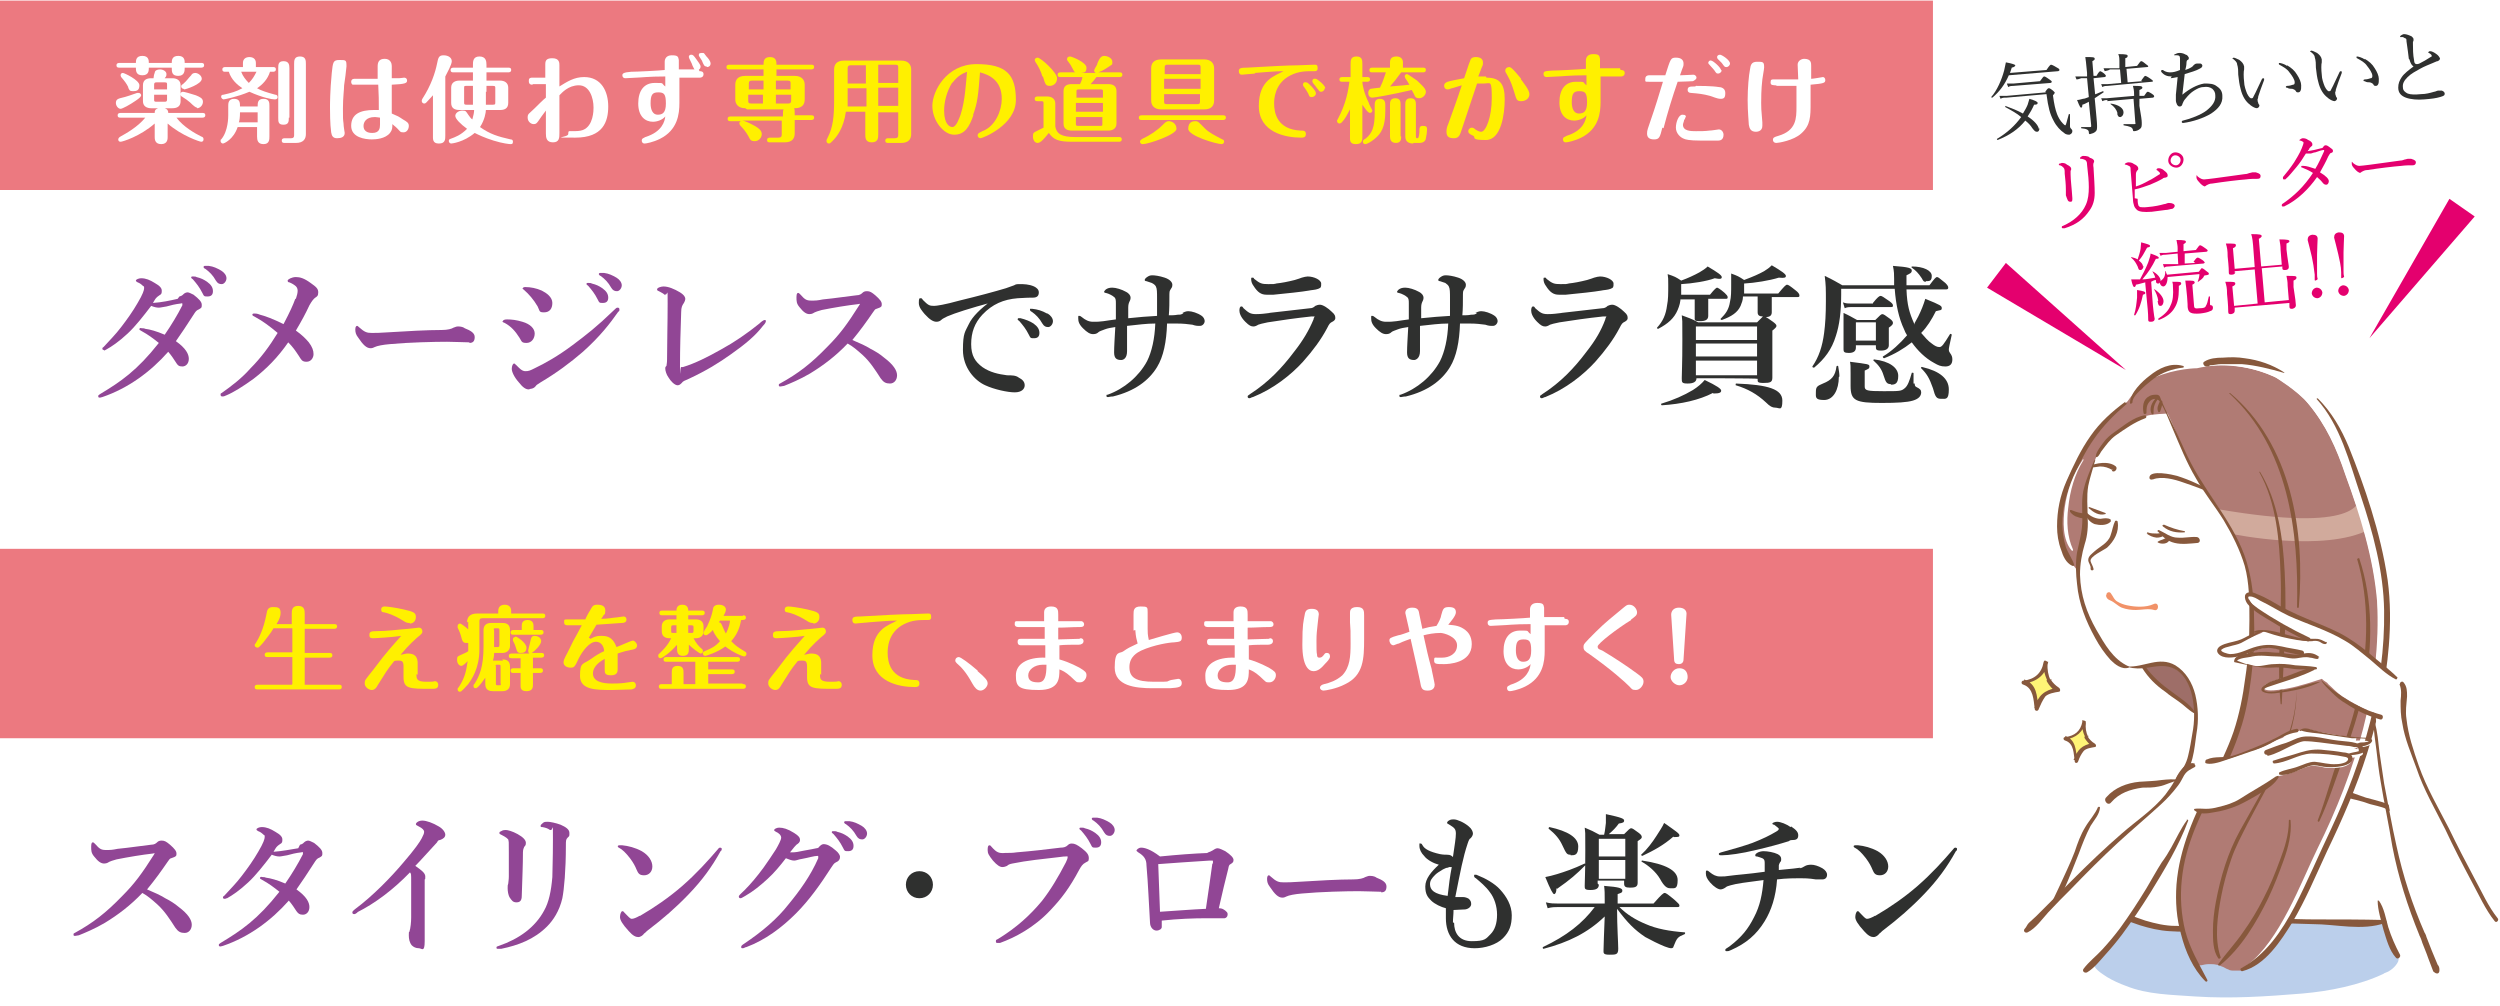 <?xml version="1.0" encoding="UTF-8"?>
<svg xmlns="http://www.w3.org/2000/svg" width="425" height="171.1" version="1.1" xmlns:xlink="http://www.w3.org/1999/xlink" viewBox="0 0 425 171.1">
  <defs>
    <style>
      .cls-1 {
        fill: #ec7980;
      }

      .cls-2 {
        fill: #b07b74;
      }

      .cls-3 {
        mask: url(#mask-1);
      }

      .cls-4 {
        fill: url(#radial-gradient);
        mix-blend-mode: multiply;
      }

      .cls-5 {
        fill: #fff;
      }

      .cls-6 {
        mask: url(#mask);
      }

      .cls-7 {
        fill: #914695;
      }

      .cls-8 {
        fill: #bbcfeb;
      }

      .cls-9 {
        fill: #2f302f;
      }

      .cls-10 {
        fill: #d1aa9c;
      }

      .cls-11 {
        fill: url(#radial-gradient-2);
      }

      .cls-12 {
        fill: #f19268;
      }

      .cls-13 {
        fill: #9e6e68;
      }

      .cls-14 {
        fill: #fff476;
      }

      .cls-15 {
        fill: #87583c;
      }

      .cls-16 {
        fill: #e4006e;
      }

      .cls-17 {
        fill: #fff000;
      }

      .cls-18 {
        filter: url(#luminosity-noclip);
      }
    </style>
    <filter id="luminosity-noclip" x="367.1" y="93" width="11" height="11.2" color-interpolation-filters="sRGB" filterUnits="userSpaceOnUse">
      <feFlood flood-color="#fff" result="bg"/>
      <feBlend in="SourceGraphic" in2="bg"/>
    </filter>
    <filter id="luminosity-noclip-2" x="367.1" y="-8257" width="11" height="32766" color-interpolation-filters="sRGB" filterUnits="userSpaceOnUse">
      <feFlood flood-color="#fff" result="bg"/>
      <feBlend in="SourceGraphic" in2="bg"/>
    </filter>
    <mask id="mask-1" x="367.1" y="-8257" width="11" height="32766" maskUnits="userSpaceOnUse"/>
    <radialGradient id="radial-gradient" cx="-5113.1" cy="1647.2" fx="-5113.1" fy="1647.2" r="5.6" gradientTransform="translate(-4857 -185.7) rotate(164.8) scale(1 -1) skewX(.7)" gradientUnits="userSpaceOnUse">
      <stop offset="0" stop-color="#fff"/>
      <stop offset=".2" stop-color="#fcfcfc"/>
      <stop offset=".3" stop-color="#f3f3f3"/>
      <stop offset=".5" stop-color="#e4e4e4"/>
      <stop offset=".6" stop-color="#cecece"/>
      <stop offset=".7" stop-color="#b3b3b3"/>
      <stop offset=".7" stop-color="#919191"/>
      <stop offset=".8" stop-color="#686868"/>
      <stop offset=".9" stop-color="#393939"/>
      <stop offset="1" stop-color="#060606"/>
      <stop offset="1" stop-color="#000"/>
    </radialGradient>
    <mask id="mask" x="367.1" y="93" width="11" height="11.2" maskUnits="userSpaceOnUse">
      <g class="cls-18">
        <g class="cls-3">
          <path class="cls-4" d="M367.3,100.1c.8,3,3.8,4.8,6.7,4,2.9-.8,4.7-3.9,3.9-6.9-.8-3-3.8-4.8-6.7-4-2.9.8-4.7,3.9-3.9,6.9Z"/>
        </g>
      </g>
    </mask>
    <radialGradient id="radial-gradient-2" cx="372.6" cy="98.6" fx="372.6" fy="98.6" r="5.5" gradientUnits="userSpaceOnUse">
      <stop offset="0" stop-color="#fbe4e9"/>
      <stop offset=".4" stop-color="#fbe6eb"/>
      <stop offset=".7" stop-color="#fceff2"/>
      <stop offset="1" stop-color="#fefefe"/>
      <stop offset="1" stop-color="#fff"/>
    </radialGradient>
  </defs>
  <!-- Generator: Adobe Illustrator 28.6.0, SVG Export Plug-In . SVG Version: 1.2.0 Build 709)  -->
  <g>
    <g id="_レイヤー_1" data-name="レイヤー_1">
      <rect class="cls-1" x="-.2" y=".1" width="328.8" height="32.2"/>
      <g>
        <path class="cls-5" d="M19.7,17.5c0-.6.4-.7.7-.8,1.3-.3,2-.6,2.9-.9,0,0,.2,0,.3,0,.2,0,.4.2.4.4s-.3.5-.9.9c-1,.7-2.3,1.4-2.6,1.4-.4,0-.8-.5-.8-1ZM29.2,10.7c0-.4,0-1.2,1.1-1.2s1.1.8,1.1,1.2h2.8c.2,0,.5,0,.5.4s-.4.4-.5.4h-2.8c0,.5,0,1.4-1.1,1.4s-1.1-.7-1.1-1.4h-3.9c0,.5,0,1.3-1.1,1.3s-1.1-.8-1.1-1.3h-2.8c-.2,0-.5,0-.5-.4s.4-.4.5-.4h2.8c0-.4,0-1.2,1.1-1.2s1.1.8,1.1,1.2h3.9ZM30,20c1.2,1.6,3.2,2.7,4.2,3.2.3.1.4.2.4.5s-.2.4-.4.4-3.3-1-5.7-3.1v2.3c0,.3,0,1.2-1.1,1.2s-1.1-.9-1.1-1.2v-2.3c-2.5,2.2-5.5,3.1-5.8,3.1s-.4-.2-.4-.4.2-.4.4-.5c.9-.5,2.9-1.6,4.2-3.2h-4.2c-.2,0-.5,0-.5-.4s.4-.4.5-.4h5.8c0-.3,0-.6.6-.8h-1.2c-.7,0-1.4-.3-1.4-1.2v-2.7c0-.9.6-1.2,1.4-1.2h.4c0-.1.1-.8.2-.9,0-.4.4-.6.9-.6s1.1.3,1.1.8-.2.5-.3.7h1.3c.7,0,1.4.3,1.4,1.2v2.7c0,.9-.6,1.2-1.4,1.2h-1.3c.6.2.6.6.6.8h5.8c.2,0,.5,0,.5.4s-.4.4-.5.4h-4.2ZM21.8,14.8c-.3-.6-.6-1-1.2-1.7,0,0-.1-.2-.1-.3,0-.3.2-.4.4-.4s2.8,1.2,2.8,2.1-.5,1-1.1,1-.6-.2-.8-.6ZM26.2,15.2h2.2v-.8c0-.3,0-.4-.4-.4h-1.4c-.3,0-.4.1-.4.4v.8ZM28.4,16.1h-2.2v.8c0,.3,0,.4.4.4h1.4c.3,0,.4-.1.4-.4v-.8ZM33.5,18.3q-.3,0-1.2-.9c-.5-.4-.6-.5-1.4-1-.1,0-.2-.2-.2-.4,0-.3.2-.4.4-.4s1.3.3,2.2.6c.7.3,1.2.5,1.2,1.1s-.5,1.1-1,1.1ZM31.2,15.1c-.2,0-.4-.2-.4-.4s.1-.3.3-.4c.7-.6.9-1,1.4-1.5.1-.2.3-.4.7-.4s1.1.4,1.1,1c0,.9-2.7,1.8-3,1.8Z"/>
        <path class="cls-5" d="M40.4,21.6c-.7,2.1-2.3,2.8-2.5,2.8s-.4-.2-.4-.4,0-.3.1-.3c1.2-1.4,1.2-3.8,1.2-4.1v-1.6c0-.4,0-1.2,1-1.2s1,.7,1,1.3h3c0-.6,0-1.3,1-1.3s1,.7,1,1.2v5.2c0,.5,0,1.3-1,1.3s-1.1-.7-1.1-1.3v-1.6h-3.4ZM38.3,12.2c-.2,0-.5,0-.5-.4s.4-.4.5-.4h3v-.7c0-.7.5-1,1.1-1s1.1.3,1.1,1v.7h2.9c.2,0,.5,0,.5.4s-.4.4-.5.4h-.5c-.4,1.3-1.3,2.2-2.2,2.8.7.4,1.6.7,3.1,1.1.4,0,.4.4.4.4,0,.1,0,.4-.5.4s-2.1-.3-4.3-1.3c-2.1.9-4.3,1.3-4.4,1.3s-.4-.2-.4-.4,0-.4.4-.4c1.3-.3,2.1-.5,3.2-1.1-.9-.6-1.9-1.5-2.3-2.8h-.5ZM43.8,20.8v-1.7h-3c0,.9-.1,1.5-.2,1.7h3.2ZM41,12.2c.3.8.8,1.4,1.3,1.9.6-.6.9-1.1,1.3-1.9h-2.6ZM49.1,20c0,.6,0,1.2-.9,1.2s-.9-.5-.9-1.2v-8.4c0-.6,0-1.2.9-1.2s1,.6,1,1.2v8.4ZM52,22.8c0,.8-.4,1.5-1.7,1.5h-1.9c-.2,0-.5,0-.5-.4s.4-.4.5-.4h1.1c.4,0,.5-.2.5-.5v-12.1c0-.6,0-1.3,1-1.3s1,.7,1,1.3v12Z"/>
        <path class="cls-5" d="M58.9,11.3c0,.2-.3,2.7-.4,3.2,0,.7-.2,2.1-.2,3.9s0,1.8.1,2.6c0,.5.2,1.5.2,1.6,0,.7-.6.9-1.3.9s-.9-.4-1-1c-.2-1.4-.2-3.6-.2-4.2s0-2.8.3-5.9c.2-1.8.2-2.2,1.3-2.2s1.2,0,1.2,1ZM67.8,13.3c.3,0,.8-.1.9-.1.2,0,.5.1.5.5s-.2.6-2.6.7c0,3,0,3.6,0,4.9.7.3,1.2.5,1.9,1,.7.4,1,.6,1,1.1s-.3,1.1-.9,1.1-.5-.1-1.1-.7c-.4-.4-.5-.4-.8-.7,0,.6,0,1-.4,1.5-.8,1-2.4,1.1-3.1,1.1-1.1,0-3.5-.3-3.5-2.3s1.5-2.7,3.9-2.7.6,0,.8,0c0-1.6,0-2.5-.1-4.3-.6,0-2.1,0-2.7,0s-1.5,0-1.6,0c-.2,0-.3-.3-.3-.5,0-.3.2-.5.5-.5s1.3,0,1.5,0c.6,0,1.2,0,2.5,0,0-.3,0-1.8,0-2.1,0-.7.2-1.3,1.2-1.3s1.2.8,1.2,1.2,0,1.8,0,2.1c.3,0,.9,0,1.2,0ZM63.7,19.9c-1.5,0-1.9.9-1.9,1.5,0,1.2,1.2,1.2,1.5,1.2,1.2,0,1.3-.8,1.3-1.4s0-1.1,0-1.2c-.2,0-.5-.1-.8-.1Z"/>
        <path class="cls-5" d="M73.6,16.2c-.4.4-.7.8-1.1,1.2-.1.1-.2.2-.4.2s-.4-.2-.4-.4,0-.2.1-.4c1.5-2.3,2.2-4.5,2.5-6,.2-1,.3-1.4,1.1-1.4s1.4.4,1.4,1-.8,2-1.1,2.6v10c0,.7,0,1.4-1.1,1.4s-1-.8-1-1.4v-6.9ZM78.1,18.7c-.8,0-1.4-.3-1.4-1.2v-2.6c0-.9.7-1.2,1.4-1.2h2.3v-1.4h-3.3c-.2,0-.5,0-.5-.4s.4-.4.5-.4h3.3v-.5c0-.5,0-1.4,1.1-1.4s1.2.8,1.2,1.4v.5h3.7c.2,0,.5,0,.5.4s-.4.4-.5.4h-3.7v1.4h2.3c.8,0,1.4.4,1.4,1.2v2.6c0,1-.7,1.2-1.4,1.2h-2.4c0,.4-.2,1.7-1,2.9,1.7,1.2,3,1.6,5.2,2.1.1,0,.4,0,.4.4s-.2.4-.4.4-1.3-.1-2.9-.6c-1.6-.5-2.6-1-3.2-1.3-1.9,1.6-3.9,1.8-4,1.8-.2,0-.4-.2-.4-.4s0-.3.3-.4c.8-.3,1.7-.6,2.8-1.7-1.1-.8-2-1.7-2-2.2s.6-.9,1.2-.9.6.1,1,.7c.2.3.5.7.7.8.2-.7.3-1.2.3-1.6h-2.2ZM80.4,14.6h-1.1c-.4,0-.4,0-.4.4v2.4c0,.3,0,.4.4.4h1.1c0-.5,0-1.1,0-1.7v-1.5ZM82.6,15.6c0,.7,0,1.4,0,2.2h1.2c.4,0,.4-.1.4-.4v-2.4c0-.3,0-.4-.4-.4h-1.1v1Z"/>
        <path class="cls-5" d="M90.5,14.4c-.5,0-.6-.3-.6-.6s0-.6.6-.6c.3,0,1.9,0,2.2,0,0-.2,0-2.3,0-2.3,0-.7.3-1,1.2-1,1.2,0,1.2.8,1.2,1.2,0,.6,0,3.1,0,3.6,1.3-.8,2.5-1.6,4.2-1.6,2.9,0,4.1,2.4,4.1,5s-.9,5.3-5.6,5.3-1.2,0-1.2-.6.1-.5.6-.5c.7,0,1.4,0,1.9-.2,1.8-.7,1.8-3.4,1.8-3.8,0-1.7-.7-3.8-2.5-3.8s-2.9,1.3-3.3,1.7c0,1.7,0,5.9,0,6.4,0,.8,0,1.6-1.1,1.6s-1.2-.8-1.2-1.5,0-2.9,0-3.4v-.5c-.6.8-.9,1.2-1.3,1.8-.3.4-.4.5-.8.5s-1-.4-1-1.1.2-.6,1.2-1.6c.3-.3,1.6-1.6,1.9-1.8,0-.4,0-2,0-2.3-.4,0-1.9,0-2.2,0Z"/>
        <path class="cls-5" d="M118.9,12.1c.2,0,.7,0,.7.5s-.4.6-.6.6c-1.1,0-3.2,0-3.5,0,0,.4,0,4.1,0,4.3,0,1.9-.3,4.6-3.3,6.1-1.2.6-2.4.8-2.6.8-.4,0-.5-.3-.5-.5,0-.4.3-.4.6-.6,2.9-.9,3.3-2.7,3.4-3.5-.5.6-1.4.9-2.1.9-1.3,0-2.5-.9-2.5-3.1s1-3.5,2.8-3.5,1,0,1.8.6c0-.6,0-1.1,0-1.7-2.9,0-4.3.2-4.9.2-.3,0-1.7.1-1.9.1-.3,0-.5-.2-.5-.5s.2-.5,1.5-.6c.9,0,4.9-.2,5.7-.3,0-.2,0-1.2,0-1.4,0-.4.2-1.1,1.2-1.1s1.1.2,1.2.8c0,.3,0,1.2,0,1.6,1.2,0,3.2,0,3.4,0ZM110.6,17.6c0,1.1.4,1.9,1.2,1.9s1.4-.3,1.4-1.9-.3-1.9-1.3-1.9-1.3.4-1.3,1.9ZM118.4,11.9c-.4,0-.4-.2-.7-.8,0-.2-.6-1.2-.6-1.4s.1-.4.4-.4.4.1.9.8c.2.3.7.9.7,1.2,0,.5-.4.6-.6.6ZM120.1,11.3c-.3,0-.4-.1-.7-.8,0-.2-.6-.9-.6-1.1s0-.4.5-.4.3,0,.8.6c.3.3.7.8.7,1.2s-.3.6-.6.6Z"/>
        <path class="cls-17" d="M126.7,18.4c-1.2,0-1.7-.7-1.7-1.5v-2.5c0-.8.4-1.5,1.7-1.5h3.1v-1.1h-5.8c-.2,0-.5,0-.5-.4s.4-.4.5-.4h5.8c0-.5,0-1.3,1.1-1.3s1.1.8,1.1,1.3h5.9c.2,0,.5,0,.5.4s-.4.4-.5.4h-5.9v1.1h3.1c1.2,0,1.7.7,1.7,1.5v2.5c0,1.5-1.3,1.5-1.8,1.5.1.2.1.5.1.9v.3h2.8c.2,0,.5,0,.5.4s-.4.4-.5.4h-2.8v2.3c0,.8-.4,1.5-1.7,1.5h-2.5c-.2,0-.5,0-.5-.4s.4-.4.5-.4h1.4c.5,0,.6-.2.6-.6v-2.3h-6.7c.3,0,1.2.4,2.1.9.7.4,1.2.8,1.2,1.4s-.5,1.2-1.2,1.2-.8-.3-1.1-.9c-.4-.7-.9-1.3-1.3-1.7,0,0-.2-.2-.2-.4s0-.3.3-.4h-1.8c-.2,0-.5,0-.5-.4s.4-.4.5-.4h8.9v-.3c0-.4,0-.6.1-.9h-6.2ZM127.3,15.2h2.5v-1.5h-2c-.4,0-.5.2-.5.5v1ZM129.7,17.6v-1.5h-2.5v1c0,.3,0,.5.5.5h2ZM131.9,13.7v1.5h2.5v-1c0-.3,0-.5-.5-.5h-2.1ZM134.4,16.1h-2.5v1.5h2.1c.4,0,.5-.2.5-.5v-1Z"/>
        <path class="cls-17" d="M149.3,22.8c0,.6,0,1.4-1.1,1.4s-1.1-.8-1.1-1.4v-3.8h-3.3c-.4,2.8-1.5,4.2-2.3,5-.3.3-.4.4-.6.4s-.4-.2-.4-.4,0-.2.2-.6c.9-1.7,1.1-3.6,1.1-6.3v-5.3c0-.8.4-1.5,1.7-1.5h9.7c1.2,0,1.7.7,1.7,1.5v11c0,.8-.4,1.5-1.7,1.5h-2.2c-.2,0-.5,0-.5-.4s.4-.4.5-.4h1.1c.5,0,.6-.2.6-.6v-3.8h-3.4v3.8ZM147.2,15h-3.1v1.5c0,.5,0,1.1,0,1.6h3.2v-3.1ZM147.2,11.1h-2.6c-.4,0-.5.2-.5.5v2.6h3.1v-3ZM149.3,14.1h3.4v-2.6c0-.3,0-.5-.5-.5h-2.9v3ZM149.3,18h3.4v-3.1h-3.4v3.1Z"/>
        <path class="cls-17" d="M165.5,19.5c-.7,2.1-1.5,3.4-3.3,3.4s-3.7-2.4-3.7-4.9,2.4-7.1,7.5-7.1,6.7,1.8,6.7,6.1-5.7,6.5-6,6.5-.5-.2-.5-.5.2-.4.8-.7c2.2-.8,3.3-3.5,3.3-5.5,0-3.2-2.2-4.1-3.7-4.5-.3,3.9-.4,5.1-1.2,7.3ZM161.9,14c-1,1.6-1.4,3.4-1.4,4.8,0,2.4,1,2.8,1.4,2.8.7,0,1.2-1.6,1.4-2.1.8-2.5.9-5.4,1.1-7.3-.8.3-1.6.7-2.5,1.9Z"/>
        <path class="cls-17" d="M190.2,23.3c.2,0,.5,0,.5.4s-.4.4-.5.4h-7.9c-2.5,0-3.2-.4-4-1.5-.8,1-1.4,1.7-1.9,1.7s-.8-.5-.8-1.1.1-.6.4-.8c.2-.1,1.2-.6,1.4-.7v-4.1c0-.3,0-.4-.4-.4h-.6c-.2,0-.5,0-.5-.4s.4-.4.5-.4h1.6c.8,0,1.4.4,1.4,1.2v3.9c.2,1.2,1,1.8,3.4,1.8h7.4ZM177.2,13c-.2-.8-.7-1.8-1.2-2.5,0-.1-.1-.2-.1-.3,0-.2.2-.4.5-.4.5,0,3.3,2.5,3.3,3.5s-.8,1.3-1.2,1.3c-.7,0-.8-.2-1.2-1.6ZM180.3,13.1c-.2,0-.5,0-.5-.4s.4-.4.5-.4h2.6c-.3,0-.3-.2-.7-.9-.3-.6-.4-.6-.8-1.2,0,0,0-.1,0-.2,0-.2.2-.4.5-.4s2.8,1,2.8,1.9-.4.8-.9.9h2.5c-.1,0-.3-.2-.3-.4s.4-.8.5-1c0-.2.4-1,.5-1.1.2-.3.5-.4.7-.4.6,0,1.4.4,1.4,1s0,.4-.7.9c-.2.1-.8.6-1.7.9h3.6c.2,0,.5,0,.5.4s-.4.4-.5.4h-3.9c-.3.4-.7.9-1,1.2h3c.8,0,1.4.3,1.4,1.2v5.5c0,.9-.7,1.2-1.4,1.2h-6.2c-.8,0-1.4-.3-1.4-1.2v-5.5c0-1,.7-1.2,1.4-1.2h1.4c.3-.6.4-1,.4-1.2h-3.6ZM187.5,16.6v-1c0-.3,0-.4-.4-.4h-3.7c-.4,0-.4.1-.4.4v1h4.6ZM182.9,17.5v1.5h4.6v-1.5h-4.6ZM182.9,19.9v1.1c0,.3,0,.4.4.4h3.7c.4,0,.4,0,.4-.4v-1.1h-4.6Z"/>
        <path class="cls-17" d="M207.9,19.6c.2,0,.5,0,.5.4s-.4.4-.5.4h-13.8c-.2,0-.5,0-.5-.4s.4-.4.5-.4h13.8ZM194.2,24.5c-.2,0-.4-.2-.4-.4s.1-.3.4-.5c1.3-.6,2.5-1.4,3.5-2.4.4-.4.6-.6,1-.6s1.3.3,1.3,1.3-4.8,2.6-5.7,2.6ZM206.4,17.1c0,.8-.4,1.5-1.7,1.5h-7.3c-1.2,0-1.7-.7-1.7-1.5v-5.5c0-.8.4-1.5,1.7-1.5h7.3c1.2,0,1.7.7,1.7,1.5v5.5ZM204.1,12.6v-1.2c0-.3-.1-.4-.4-.4h-5.3c-.3,0-.4.2-.4.4v1.2h6.2ZM197.9,13.4v1.7h6.2v-1.7h-6.2ZM197.9,16v1.3c0,.3.1.4.4.4h5.3c.3,0,.4-.1.4-.4v-1.3h-6.2ZM203.2,20.6c.5,0,.6.2,1.6,1.2.8.8,1.7,1.2,3,1.9.2,0,.3.2.3.4s-.2.4-.4.4c-.9,0-5.7-1.4-5.7-2.6s.8-1.3,1.2-1.3Z"/>
        <path class="cls-17" d="M213.4,12.5c-.4,0-2,.2-2.3.2s-.5-.2-.5-.6c0-.5.3-.6,1.4-.6,3.5-.2,7.1-.4,8.7-.4,0,0,2.3-.1,2.7-.1s.6,0,.6.6-.5.5-.8.5c-1.2,0-2.4,0-3.8.7-2.8,1.4-2.8,4.2-2.8,4.8,0,1.6.5,4.4,4.5,4.6.5,0,.9,0,.9.6s-.5.6-.8.6c-2.7,0-7.2-.9-7.2-5.4s2.8-5.1,4.2-5.9c-1.6,0-3.3.2-4.9.3ZM223.7,15.9c0,.3-.3.6-.7.6s-.4-.1-.6-.6c-.3-.5-.4-.7-.7-1.1,0,0-.2-.2-.2-.4,0-.3.2-.5.6-.4.3,0,1.6,1.4,1.6,1.8ZM225.2,15c0,.3-.3.6-.6.6s-.3-.1-.7-.6c-.2-.3-.3-.4-.7-.9,0,0-.1-.2-.1-.3,0-.3.2-.5.6-.4.2,0,1.6,1.1,1.6,1.6Z"/>
        <path class="cls-17" d="M229.5,18.6c-.5.9-.8,1.6-1.4,2.2,0,0-.2.2-.4.2s-.4-.2-.4-.4,0-.2.1-.3c1.5-2.8,1.8-5,2-6.4h-1.2c-.2,0-.5,0-.5-.4s.4-.4.5-.4h1.4v-2.2c0-.6,0-1.3,1-1.3s1,.7,1,1.3v2.2h.8c.2,0,.5,0,.5.4s-.4.4-.5.4h-.8c0,.5.3,2,1.1,3.6,0,.2.6,1.2.6,1.3,0,.2-.2.4-.4.4-.4,0-1-1-1.3-1.4v5.4c0,.6,0,1.3-1.1,1.3s-1-.7-1-1.3v-4.7ZM233.7,17.9c0-.4,0-1.1.9-1.1s.9.7.9,1.1v1c0,2.7-.7,3.8-1.8,4.7-.6.5-1.3.9-1.6.9s-.4-.2-.4-.4,0-.3.4-.5c1.2-.9,1.6-2.1,1.6-4.4v-1.3ZM238.2,12.3c-.8,1.1-1.2,1.6-1.9,2.4,2.3-.2,2.6-.2,3.3-.3-.3-.5-.4-.7-.7-1.1,0-.1-.1-.2-.1-.3,0-.3.2-.4.4-.4s1.5,1,1.7,1.1c.6.6,1.5,1.3,1.5,1.9s-.6,1.1-1.1,1.1-.6-.1-.8-.4c0-.1-.4-.8-.5-1-3.4.8-6.4,1.3-6.7,1.3-.5,0-.7-.4-.7-.8s.2-.6.4-.7c.1,0,1.3-.2,1.6-.2.6-1.2.8-2.1,1-2.6h-2.3c-.2,0-.5,0-.5-.4s.4-.4.5-.4h3v-.9c0-.7.4-1,1.1-1s1.1.4,1.1,1v.9h3.4c.2,0,.5,0,.5.4s-.4.4-.5.4h-3.8ZM238.2,23.2c0,.4,0,1.1-.9,1.1s-1-.7-1-1.1v-5.4c0-.4,0-1.1.9-1.1s.9.7.9,1.1v5.4ZM240.3,24.4c-.8,0-1.4-.3-1.4-1.2v-5.4c0-.4,0-1.1.9-1.1s.9.7.9,1.1v5.4c0,.1,0,.3.2.3s.3,0,.4-1c0-.8,0-1.1.6-1.1s.7.2.7.6-.1,1.1-.2,1.5c0,.2-.2.8-1.1.8h-1.1Z"/>
        <path class="cls-17" d="M252.7,13.2c2.4,0,3.1,1.2,3.1,3.7s-.6,6.9-3.2,6.9-1.7-.4-2.1-.7c-.7-.3-.9-.5-.9-.8s.3-.6.6-.6.5.2.6.3c.6.4.9.4,1,.4.8,0,1.8-2.5,1.8-5.7s-.2-2.5-1.4-2.5-.8,0-1.1,0c-.9,2.7-1.8,5.4-2.7,8.1-.2.6-.4,1.2-1.2,1.2s-1.3-.2-1.3-1.1.3-1.2.4-1.6c.6-1.7,1.4-3.8,2.2-6.3-1.4.4-1.5.5-1.7.5-.5.2-.5.2-.7.2-.4,0-.6-.3-.6-.6,0-.5.4-.6.6-.7.6-.2,1.8-.4,2.8-.6.2-.5.8-2.5,1-2.9.1-.4.3-.7,1-.7s1.2.3,1.2.9,0,.3-.3,1.1c0,0-.4,1.1-.5,1.3.2,0,1.2,0,1.3,0ZM258.5,13.4c.5.7,1.5,1.9,1.5,2.6s-.6,1.2-1.4,1.2-.8-.3-1.2-1.6c-.3-.9-.5-1.7-1.2-2.9-.3-.5-.3-.5-.3-.7,0-.4.3-.6.7-.6s1.4,1.3,2,2Z"/>
        <path class="cls-17" d="M275.5,11.9c.2,0,.7,0,.7.5s-.4.6-.6.6c-1.1,0-3.2,0-3.5,0,0,.4,0,4.1,0,4.3,0,1.9-.3,4.6-3.3,6.1-1.2.6-2.4.8-2.6.8-.4,0-.5-.3-.5-.5,0-.4.3-.4.6-.6,2.9-.9,3.3-2.7,3.4-3.5-.5.6-1.4.9-2.1.9-1.3,0-2.5-.9-2.5-3.1s1-3.5,2.8-3.5,1,0,1.8.6c0-.6,0-1.1,0-1.7-2.9,0-4.3.2-4.9.2-.3,0-1.7.1-1.9.1-.3,0-.5-.2-.5-.5,0-.5.2-.5,1.4-.6.9,0,4.9-.2,5.8-.3,0-.2,0-1.2,0-1.4,0-.4.2-1.1,1.2-1.1s1.1.2,1.2.8c0,.3,0,1.2,0,1.6,1.2,0,3.2,0,3.4,0ZM267.2,17.4c0,1.1.4,1.9,1.2,1.9s1.4-.3,1.4-1.9-.3-1.9-1.3-1.9-1.3.4-1.3,1.9Z"/>
        <path class="cls-5" d="M282.6,21.7c-.4,1.6-.5,2-1.4,2s-1.2-.4-1.2-1,.1-.7.8-2.8c.3-.8,1.5-4.6,1.9-6-.2,0-1.7,0-2.4,0s-.6,0-.6-.5.4-.6.6-.6c1.1,0,1.2,0,2.8,0,.9-2.8.9-3,1.8-3s1.3.4,1.3,1,0,.2-.6,2c.4,0,2.1-.1,2.3-.1s.5.2.5.5-.4.5-.6.6c0,0-2,.1-2.6.1-.9,2.6-1.7,5.2-2.4,7.9ZM286.5,19.9c0,.1,0,.3-.2.5,0,.2-.2.6-.2.8,0,1.1,1.4,1.1,2.2,1.1s1.6,0,2.3-.1c.4,0,1.5-.2,1.6-.2.5,0,.8.5.8.9,0,.9-.6,1-.9,1-.6,0-2.3,0-3,0-2,0-2.6-.2-2.8-.3-.6-.2-1.4-.9-1.4-1.9s.5-2.2,1.1-2.2.6.2.6.5ZM288.3,14.6c.5,0,2.7,0,3.9.2.4,0,1.1.2,1.1,1s-.2,1-.8,1-1.4-.4-1.8-.5c-1.1-.3-1.9-.4-3.2-.5-.4,0-.6-.2-.6-.5,0-.6.4-.6,1.3-.6ZM292.7,11.9c0,.3-.3.6-.6.6s-.3,0-.7-.6c-.3-.3-.4-.5-.8-.9,0,0-.2-.2-.2-.3,0-.2.2-.5.5-.4.3,0,1.7,1.2,1.7,1.7ZM294.1,10.8c0,.3-.3.6-.6.6s-.3,0-.8-.7c-.1-.1-.6-.6-.7-.7,0,0-.1-.2-.1-.3,0-.2.2-.4.5-.4s1.7.9,1.7,1.5Z"/>
        <path class="cls-5" d="M299.9,11.5c0,.3-.3,1.8-.3,2-.2,1.7-.2,3.3-.2,4s0,1.1.2,3.3c0,.1,0,.6,0,.6,0,1-1,1-1.1,1-.9,0-1.1-.6-1.2-1.2,0-.4-.2-2.1-.2-4.2s.2-4.2.4-5.2c.1-.7.2-1.3,1.2-1.3s1.2,0,1.2.9ZM302.1,14.5c-.8,0-1.1,0-1.1-.5s.2-.5.5-.5c2.1,0,2.8,0,4.2,0,0-.7-.1-1.8-.1-2.5s.7-1,1.1-1c1.2,0,1.2.7,1.2,1.2,0,0,0,1.9,0,2.2.3,0,2-.3,2-.3.2,0,.4.2.4.5,0,.5-.2.6-2.5.8,0,.9,0,2.2,0,3.1,0,2.3,0,3.8-1.6,5.2-1.3,1.2-3.9,1.6-4.2,1.6-.6,0-.6-.5-.6-.5,0-.4.2-.5.9-.7,3.1-.9,3.1-3,3.1-5s0-3,0-3.5c-1.8,0-3.1,0-3.6,0Z"/>
      </g>
      <g>
        <path class="cls-7" d="M30.5,50.4c.4-.1.5-.2.7-.4.2-.2.5-.3.7-.3s.6.2,1,.4c.9.7,1.4,1.2,1.4,1.7s0,.5-.5.8c-.3.1-.5.3-.7.6-1.4,2.2-2.3,3.5-3.2,4.8,1.7,1.2,2.2,2.2,2.2,3s-.5,1.3-1.1,1.3-.8-.2-1.1-.7c-.4-.6-.7-1.1-1.3-1.8-3,3.4-6.8,6.2-11.2,7.7-.1,0-.3.1-.4.1s-.3,0-.3-.2,0-.2.3-.4c3.5-2.1,6.3-4,10-8.7-1-.8-1.8-1.4-2.9-2-.3-.2-.4-.2-.4-.3,0-.2.1-.3.4-.2.2,0,.4,0,.6.1.8.1,1.9.4,3.3,1,1.1-1.6,2.2-3.4,3-5,0-.1,0-.3,0-.3s0-.1-.3,0c-.9.1-1.7.3-2.4.5-.7.1-1,.2-1.3.2-.4,0-.8-.1-1.3-.3-1.3,1.7-2.7,3.5-4,4.7-1.5,1.4-2.7,2.2-3.6,2.7s-.2.1-.4.1c-.2,0-.3-.1-.3-.2s0-.2.2-.3c1-1.1,2.1-2.2,3-3.4,1-1.3,2-2.7,2.8-4.1.9-1.5,1.1-2.2,1.1-2.5s0-.3-.2-.4c-.3-.3-.6-.5-.9-.6-.2-.1-.3-.2-.3-.3,0-.2.5-.4.9-.4.8,0,1.5.3,2.3.8.9.5,1.2.9,1.2,1.3s0,.6-.4.8c-.3.2-.4.3-.5.4-.2.2-.3.4-.6.9,1.5-.1,2.9-.4,4.2-.7ZM35.2,47.9c.7.5,1,1,1,1.6s-.3.9-.9.9-.6,0-.9-.6c-.5-1-1-1.6-1.6-2.3-.1-.1-.3-.2-.3-.3,0-.2.1-.2.3-.2s.5,0,.6.1c.8.2,1.2.4,1.8.8ZM37.6,46c.5.3.9.8.9,1.3s-.4,1-.8,1-.7-.1-1-.6c-.5-.9-1.1-1.5-1.8-2-.1,0-.3-.2-.3-.3s.1-.2.2-.2c.2,0,.4,0,.7,0,.8.1,1.4.4,2.1.8Z"/>
        <path class="cls-7" d="M50.3,50.8c.2-.6.3-1,.3-1.4s-.2-.7-.5-.9c-.4-.3-.7-.4-.9-.5-.2,0-.3-.1-.3-.3,0-.2.7-.6,1.4-.6s1.4.2,2.5,1c1,.7,1.3,1,1.3,1.6s-.2.7-.5.9c-.3.2-.6.6-1,1.3-.7,1.5-1.3,2.6-2.3,4.3,1,.7,1.7,1.4,2.2,2,.6.8.8,1.4.8,2s-.4,1.3-1.2,1.3-.9-.4-1.3-1c-.6-.9-1-1.5-1.8-2.3-1.8,2.6-3.7,4.5-5.9,6.2-1.8,1.3-3.4,2.3-4.6,2.8-.4.2-.5.2-.7.2s-.3-.1-.3-.3,0-.2.2-.3c1.7-1.2,3.4-2.5,4.9-4.2,1.7-1.7,3.2-3.7,4.6-6-1.3-1.1-2.5-2-3.8-2.7-.3-.2-.5-.2-.5-.4s.2-.2.4-.2.4,0,.9.2c.8.2,2.2.7,4,1.6,1.1-2.1,1.6-3.2,2-4.3Z"/>
        <path class="cls-7" d="M79.8,58.2c-.8,0-2.6-.1-3.8-.1-2.1,0-6.5.1-9.7.4-1.2.1-2.2.3-2.6.5-.2.1-.4.2-.7.2-.7,0-1.3-.6-2.1-1.8-.4-.5-.5-.9-.5-1.4s.2-.6.3-.6.2.1.3.2c1,.9,1.4,1,2.2,1s1.2,0,2.7-.1c3.2-.2,6.7-.4,9.2-.4,1,0,1.7-.2,2-.4.3-.1.5-.2.7-.2.3,0,.8,0,1.2.3,1,.4,1.7.8,1.7,1.5s-.3,1-.9,1Z"/>
        <path class="cls-7" d="M85.5,54.6c0-.2.3-.3.7-.3.8,0,1.6.1,2.6.4,1.4.4,2.1,1.2,2.1,2s-.5,1.6-1.4,1.6-.8-.3-1.2-.9c-.7-1.1-1.4-1.9-2.5-2.5-.3-.1-.4-.2-.4-.3ZM89.9,66.2c-.5,0-1-.3-1.7-1.2-.8-.9-1.2-1.8-1.2-2.3s.2-.9.4-.9c.2,0,.2.2.4.3.4.4.9,1,1.5,1s.8-.1,1.6-.5c1.7-.8,4-2.1,6.4-3.9,2.4-1.8,4.1-3.1,7.1-6,.3-.3.4-.4.6-.4s.3.1.3.3,0,.3-.2.4c-1.4,2-3.1,4.2-6,6.8-2.2,1.9-4.5,3.6-7.2,5.2-.4.3-.7.4-.8.6-.2.3-.6.5-.9.5ZM88.9,49c0-.1.1-.2.4-.2.9,0,1.9.2,2.8.6.8.4,1.8,1.1,1.8,2.1s-.5,1.6-1.4,1.6-.7-.2-1.1-1c-.7-1.2-1.5-2.1-2.3-2.8-.2-.2-.3-.2-.3-.3ZM102.4,49c.7.5,1,1,1,1.6s-.3.9-.9.9-.6,0-.9-.6c-.5-1-1-1.6-1.6-2.3-.1-.1-.3-.2-.3-.3,0-.2.1-.2.3-.2s.5,0,.6.1c.8.2,1.2.4,1.8.8ZM104.8,47.2c.5.3.9.8.9,1.3s-.4,1-.8,1-.7-.1-1-.6c-.5-.9-1.1-1.5-1.8-2-.1,0-.3-.2-.3-.3s.1-.2.2-.2c.2,0,.4,0,.7,0,.8.1,1.4.4,2.1.8Z"/>
        <path class="cls-7" d="M113.1,50.2c-.2-.2-.5-.4-.9-.6-.4-.2-.5-.2-.5-.4,0-.3.7-.5,1.1-.5.8,0,1.8.4,2.8,1,.8.5.9.9.9,1.1s-.1.5-.3.8c-.2.3-.4.6-.4,1.5-.1,2.8-.2,6.2-.2,9.1s0,.2.2.2c0,0,.2,0,.3,0,2-.6,4.2-1.7,6.5-3,2.2-1.2,4.4-2.7,6.5-4.4.3-.3.7-.6.9-.6s.2.1.2.2c0,.2-.2.5-.5.8-1.3,1.7-3,3.1-5.4,4.8-2.1,1.5-4.2,2.8-7.2,4.2-.7.3-1,.4-1.2.7-.2.2-.4.4-.7.4-.5,0-1.2-.7-1.6-1.4-.3-.4-.5-1.1-.5-1.4s0-.3.2-.5c0-.2.1-.4.1-1.1,0-3,.1-6.2.1-9.5s0-1.1-.5-1.6Z"/>
        <path class="cls-7" d="M147.8,59.2c1,.5,1.8,1,2.5,1.6,1.6,1.2,2.2,2.2,2.2,3s-.5,1.4-1.2,1.4-1.1-.2-1.6-.9c-.9-1.4-1.8-2.8-3-3.9-1-.9-1.7-1.5-2.6-2-2,2.1-4.1,3.7-6.4,5.1-1.7,1-3.4,1.7-4.4,2.1-.2,0-.4.1-.6.1s-.3,0-.3-.2,0-.2.2-.3c3.1-1.7,5.3-3.4,8.1-6.3,2.1-2.1,3.4-3.9,5.3-6.9.1-.2.2-.3.2-.3,0,0,0-.1-.3,0-1.8.2-4.2.6-6.2,1-.7.2-1,.3-1.2.4-.2.1-.4.3-.9.3s-1-.3-1.7-1.2c-.5-.6-.5-1-.5-1.7s.2-.7.3-.7.2.1.4.3c.7.8,1,1,1.8,1s1,0,2-.2c2.1-.2,3.9-.5,5.7-.7.5,0,.8-.2,1-.4.2-.2.4-.3.8-.3.5,0,.8.2,1.4.7.8.7,1.1,1.1,1.1,1.5s0,.5-.9.8c-.2,0-.4.3-.6.6-1.1,1.6-2.1,3-3.5,4.7,1.2.5,2.3,1,3.1,1.5Z"/>
        <path class="cls-9" d="M168.6,51.4c-3.7,1-6.2,1.8-7.6,2.4-.3.2-.7.3-1,.6-.2.2-.5.3-.8.3-.5,0-1.1-.3-2-1.3-.4-.5-1-1.1-1-1.9s.1-.8.3-.8.2,0,.4.3c.9.9,1.1,1,1.9,1,.4,0,1.8-.2,4.3-.9,3.3-.8,5.9-1.5,7.9-2.1.6-.2,1.1-.4,1.4-.5.3-.2.5-.2,1-.2.6,0,1.5,0,2.4.4.4.2.8.5.8,1s-.2.9-1,.9c-.5,0-1.1,0-2.6.1-2.4.2-4.3,1-6,2.8-1.3,1.4-1.9,3-1.9,5s.7,3,1.9,3.9c1.3.9,2.7,1.2,4.2,1.4.8,0,1.5,0,2,.4.6.3,1,.7,1,1.3s-.5,1.2-1.7,1.2-3.5-.5-5-1.2c-1.8-.8-3.8-3-3.8-6s.4-3.1,1-4.4c.6-1.3,2.1-2.7,3.6-3.8h0ZM175.7,55c.7.5,1,1,1,1.6s-.3.9-.9.9-.6,0-.9-.6c-.5-1-1-1.6-1.6-2.3-.1-.1-.3-.2-.3-.3s0-.1.1-.2c.1,0,.3,0,.4,0,.8.2,1.6.5,2.2.9ZM178.1,53.3c.5.3.9.8.9,1.3s-.4,1-.8,1-.7-.1-1-.6c-.5-.9-1.1-1.5-1.8-2-.1,0-.3-.2-.3-.3s0-.1,0-.2c.1,0,.2,0,.4,0,.9.1,1.6.3,2.5.8Z"/>
        <path class="cls-9" d="M201,53.2c.2-.1.6-.3,1-.3.6,0,1.6.3,2.3.8.3.2.5.6.5.9s-.3.8-.8.8-.7,0-1.3-.2c-.8-.1-1.5-.2-2.7-.2h-1.6c-.1,3.1-.6,5.6-1.7,7.4-1.4,2.3-3.8,4.1-7.5,5-.4,0-.7.1-.8.1-.2,0-.3,0-.3-.2s0-.2.2-.2c2.8-1,5.3-3.1,6.7-5.7.8-1.6,1.3-3.8,1.4-6.4-1.5,0-2.9.2-4.8.4,0,1.4,0,2.9,0,4.3,0,1.2-.6,1.5-1,1.5-.8,0-1.2-.3-1.2-1.3s.1-2.4.2-4.3c-.7.1-1.3.2-1.8.4-.5.2-.9.3-1.1.5-.3.3-.7.3-.9.3-.5,0-1-.3-1.7-1-.7-.7-.8-1.2-.8-1.7s0-.4.2-.4.2.1.4.2c.6.5,1.2.8,1.9.8s1.1,0,1.8-.1c.8-.1,1.2-.2,2.1-.3v-2.7c0-.5,0-.9-.3-1.1-.2-.2-.9-.6-1.4-.7-.2,0-.3-.1-.3-.2s.2-.3.3-.4c.3-.2.6-.3,1.1-.3.6,0,1.6.3,2.3.7.6.3.8.7.8,1s-.1.5-.2.7c-.1.2-.2.5-.2,1,0,.4,0,1,0,1.8,1.9-.2,3.1-.3,4.9-.4v-2.8c0-1.3,0-1.8-.2-2.2-.1-.2-.3-.4-.7-.6-.3-.1-.6-.2-.9-.3-.2,0-.3-.1-.3-.2s.1-.3.4-.5c.3-.2.5-.3.9-.3s1.2.1,2.1.4c.9.3,1.3.8,1.3,1.2s-.1.5-.3.8c-.2.3-.2.5-.2.8,0,1.4,0,2.5-.1,3.6.5,0,1,0,1.5-.1.4,0,.7,0,1-.3Z"/>
        <path class="cls-9" d="M215.7,53.2c1.6-.2,3.7-.4,7-.8.3,0,.6-.1.9-.4.2-.1.5-.2.8-.2.5,0,1.4.6,2,1.2.6.5.6.8.6,1.1s-.3.5-.5.6c-.4.2-.5.3-.9,1.1-1,1.9-2.4,3.8-4.1,5.7-2,2.2-5,4.6-8.5,6-.2,0-.4.2-.6.2s-.3-.1-.3-.3.2-.2.4-.4c3.1-2,5.4-4.4,7.5-7.2,1.5-1.9,2.5-3.6,3.3-5.5,0-.2.2-.5.2-.5,0,0,0,0-.2,0s-.3,0-.4,0c-2.8.3-4.8.6-7.4,1-1,.2-1.3.3-1.6.4-.3.2-.6.3-.8.3-.4,0-.7-.1-1.4-.8-.8-.8-1-1.5-1-1.9s.1-.7.3-.7.2,0,.4.3c.8.7,1.1,1,2.1,1s1.5-.1,2.4-.2ZM216.9,48.2c1-.1,2-.3,3.2-.6.7-.2.9-.3,1.2-.4.3-.1.8-.2,1-.2,1.1,0,2.3.6,2.3,1.2s0,.7-.5.9c-.5.2-1.2.2-1.6.3-1.1.2-3.9.5-6,.7-.5,0-.9,0-1.2,0-.9,0-1.5-.4-2.2-1.5-.3-.4-.4-.8-.4-1.1s0-.3.2-.3.2,0,.3.2c1,.8,1.3.9,2.4.9s.9,0,1.4-.1Z"/>
        <path class="cls-9" d="M250.8,53.2c.2-.1.6-.3,1-.3.6,0,1.6.3,2.3.8.3.2.5.6.5.9s-.3.8-.8.8-.7,0-1.3-.2c-.8-.1-1.5-.2-2.7-.2h-1.6c-.1,3.1-.6,5.6-1.7,7.4-1.4,2.3-3.8,4.1-7.5,5-.4,0-.7.1-.8.1-.2,0-.3,0-.3-.2s0-.2.2-.2c2.8-1,5.3-3.1,6.7-5.7.8-1.6,1.3-3.8,1.4-6.4-1.5,0-2.9.2-4.8.4,0,1.4,0,2.9,0,4.3,0,1.2-.7,1.5-1,1.5-.8,0-1.2-.3-1.2-1.3s.1-2.4.2-4.3c-.7.1-1.3.2-1.8.4-.5.2-.9.3-1.1.5-.3.3-.7.3-.9.3-.5,0-1-.3-1.7-1-.7-.7-.8-1.2-.8-1.7s0-.4.2-.4.2.1.4.2c.6.5,1.2.8,1.9.8s1.1,0,1.8-.1c.8-.1,1.2-.2,2.1-.3v-2.7c0-.5,0-.9-.3-1.1-.2-.2-.9-.6-1.4-.7-.2,0-.3-.1-.3-.2s.2-.3.3-.4c.3-.2.6-.3,1.1-.3.6,0,1.6.3,2.3.7.6.3.8.7.8,1s-.1.5-.2.7c-.1.2-.2.5-.2,1,0,.4,0,1,0,1.8,2-.2,3.1-.3,4.9-.4v-2.8c0-1.3,0-1.8-.2-2.2-.1-.2-.3-.4-.6-.6-.3-.1-.6-.2-.9-.3-.2,0-.3-.1-.3-.2s.1-.3.4-.5c.3-.2.5-.3.9-.3s1.2.1,2.1.4c.9.3,1.3.8,1.3,1.2s-.1.5-.3.8-.2.5-.2.8c0,1.4,0,2.5-.1,3.6.5,0,1,0,1.5-.1.4,0,.7,0,1-.3Z"/>
        <path class="cls-9" d="M265.4,53.2c1.6-.2,3.7-.4,7-.8.3,0,.6-.1.9-.4.2-.1.5-.2.8-.2.5,0,1.4.6,2,1.2.6.5.6.8.6,1.1s-.3.5-.5.6c-.4.2-.5.3-.9,1.1-1,1.9-2.4,3.8-4.1,5.7-2,2.2-5,4.6-8.5,6-.2,0-.4.2-.6.2s-.3-.1-.3-.3.2-.2.4-.4c3.1-2,5.4-4.4,7.5-7.2,1.5-1.9,2.5-3.6,3.2-5.5,0-.2.2-.5.2-.5,0,0,0,0-.2,0s-.3,0-.4,0c-2.8.3-4.8.6-7.4,1-1,.2-1.3.3-1.6.4-.3.2-.6.3-.8.3-.4,0-.7-.1-1.4-.8-.8-.8-1-1.5-1-1.9s.1-.7.3-.7.2,0,.4.3c.8.7,1.1,1,2.1,1s1.5-.1,2.4-.2ZM266.6,48.2c1-.1,2-.3,3.2-.6.7-.2.9-.3,1.2-.4.3-.1.8-.2,1-.2,1.1,0,2.3.6,2.3,1.2s0,.7-.5.9c-.5.2-1.2.2-1.6.3-1.1.2-3.9.5-6,.7-.5,0-.9,0-1.2,0-.9,0-1.5-.4-2.2-1.5-.3-.4-.4-.8-.4-1.1s0-.3.2-.3.2,0,.3.2c1,.8,1.3.9,2.4.9s.9,0,1.4-.1Z"/>
        <path class="cls-9" d="M285.7,50.5c0,.8-.2,1.5-.5,2.2-.6,1.4-1.6,2.3-3.3,3.2-.1,0-.3-.1-.2-.2,1-1.1,1.5-2.2,1.7-3.8.2-.9.2-2.1.2-3.4s0-1.1-.1-1.9c1.2.4,1.4.5,2.3,1.1,1.1-.4,2.2-.9,3.1-1.4.5-.3,1-.6,1.4-1,1.7,1,2.4,1.5,2.4,1.8s-.2.4-1.2.2c-1.3.5-3.8.9-5.7,1v.6c0,.4,0,.8,0,1.2h4.9c.8-1,1.1-1.2,1.2-1.2s.5.2,1.3.9c.3.3.5.5.5.7s0,.3-.3.3h-3v1c0,.7,0,1.6,0,1.9,0,.6-.4.9-1.4.9s-.9-.2-.9-.7,0-.8,0-2.1v-.9h-2.5ZM291.2,66.8c-2.3,1.2-5.4,1.9-8.7,2.1-.1,0-.2-.3,0-.3,2-.6,3.8-1.4,5.3-2.3.8-.5,1.5-1.1,2-1.7,2.1,1,2.8,1.5,2.8,1.8s-.2.5-1.3.5ZM296.3,50.5c0,.5-.2,1-.4,1.5-.5,1.1-1.5,1.8-3.2,2.4-.1,0-.3-.2-.2-.2.9-.9,1.4-1.6,1.6-2.9.2-.8.2-1.7.2-3s0-1,0-1.8c1.1.4,1.3.5,2.2,1.1,1.6-.6,2.5-1,3.4-1.5.5-.3.9-.6,1.3-1,1.7,1,2.4,1.5,2.4,1.8s-.2.4-1.2.3c-1.6.5-4.1.9-5.9,1v.6c0,.4,0,.8,0,1.1h5.8c1-1.2,1.3-1.5,1.5-1.5s.5.2,1.5,1c.4.3.6.6.6.8s0,.3-.3.3h-4.4v.7c0,.7,0,1.6,0,1.9,0,.5-.3.8-1,.8.2.1.5.3,1.2.8.4.3.6.5.6.7s-.2.4-.7.8v1.3c0,3.5,0,5.9,0,6.7s-.4.9-1.5.9-1-.2-1-.7h0c0-.1-10.4-.1-10.4-.1,0,.6-.5.9-1.5.9s-1-.2-1-.9c0-1.1.1-2.2.1-6.5s0-2.8-.1-4.2c1.3.5,1.5.5,2.8,1.2h10c.6-.6.9-.9,1-1-.6,0-.9-.2-.9-.7s0-.8,0-1.9v-.8h-2.5ZM298.7,55.5h-10.4v2.3h10.4v-2.3ZM288.3,60.6h10.4v-2.2h-10.4v2.2ZM288.3,63.8h10.4v-2.5h-10.4v2.5ZM301.8,69.3c-.5,0-.9-.2-1.6-.9-1.5-1.4-3.1-2.3-5.1-2.9-.1,0,0-.3,0-.3,5.6.2,7.9,1,7.9,2.9s-.5,1.2-1.2,1.2Z"/>
        <path class="cls-9" d="M325.5,54.9c.2-.4.4-.7.6-1.1.5-1,.9-2,1.2-3,2.7,1.1,2.8,1.2,2.8,1.6s-.3.3-1,.5c-.7,1.4-1.5,2.7-2.5,3.7.6.7,1.2,1.4,1.8,1.8.5.4.9.6,1.3.6s.7-.4,1.8-2.2c0-.1.3,0,.3.1-.4,1.8-.5,2.3-.5,2.5s0,.3.2.6c.3.4.4.7.4,1.1,0,.8-.4,1.2-1.2,1.2s-1.2-.2-1.9-.6c-1.5-.8-2.8-2.1-3.8-3.5-1.4,1.1-2.9,2-4.7,2.7-.1,0-.3-.2-.2-.3,1.5-.9,2.9-2.2,4.1-3.6-.2-.3-.4-.7-.5-1-.9-1.9-1.4-4.2-1.6-6.9h-9.1c0,.3,0,.7,0,1,0,2.9-.3,5.2-.9,7-.7,2.3-1.9,3.9-3.7,5.4-.1,0-.3,0-.3-.2,1.1-1.6,1.7-3.4,2-5.7.2-1.5.3-3.2.3-5.4s0-2.7-.2-4.3c1.5.7,2.1,1.1,3,1.6h8.8c0-.4,0-.7,0-1.1,0-.7,0-1.2-.2-2.2,2.8.2,3.2.4,3.2.8s-.3.5-.9.8c0,.6,0,1.2,0,1.7h3.9c.9-1.2,1.1-1.4,1.3-1.4s.4.2,1.4,1c.4.4.5.6.5.8s-.1.3-.4.3h-6.7c.1,2.7.5,4,1.3,5.8v.2ZM312.6,64.1c0,2.1-.9,3.9-2.5,3.9s-1.4-.5-1.4-1.4.3-1,1.2-1.4c1.5-.6,2.1-1.3,2.3-2.9,0-.1.3-.2.3,0,.1.6.2,1.2.2,1.7ZM318.4,51.5c.8-1,1.1-1.2,1.3-1.2s.5.2,1.5.9c.4.3.6.5.6.7s0,.3-.3.3h-6.8c-.3,0-.7,0-1.1.2l-.3-1c.5.2.9.2,1.3.2h3.8ZM315.5,58.5v.6c0,.6-.4.9-1.2.9s-.9-.2-.9-.6,0-1,0-2.8,0-2.3,0-3.4c1.1.5,1.2.6,2.3,1.2h3.1c.8-.8,1-1,1.2-1s.5.2,1.3.8c.4.3.5.5.5.7s-.1.4-.7.8v.5c0,1.3,0,2.2,0,2.5,0,.5-.4.9-1.3.9s-.9-.2-.9-.7v-.2h-3.4ZM325.5,65.2c0,.4.1.5.3.6.6.3.8.5.8.9,0,.6-.4,1.1-1.4,1.4-1,.3-2.7.4-5.3.4-4.5,0-5.3-.4-5.3-2.9s0-.7,0-2.1,0-1.4-.1-2c3.1.4,3.3.4,3.3.8s-.2.4-.8.7v2.7c0,.7.4.8,3.2.8s3,0,3.6-.5c.5-.4.8-1.2,1.2-2.6,0-.1.3,0,.3,0v1.8ZM318.9,54.8h-3.4v3.1h3.4v-3.1ZM321.5,65.3c-.7,0-.9-.2-1.3-1.5-.3-1-.8-1.7-1.7-2.5-.1,0,0-.2.1-.2,2.6.3,4.1,1.4,4.1,2.8s-.6,1.5-1.3,1.5ZM327.4,47.9c-.3,0-.4,0-.7-.6-.6-.9-1-1.3-1.7-1.8-.1,0,0-.2,0-.2,2,0,3.4.7,3.4,1.6s-.4.9-1,.9ZM330,67.8c-.8,0-1-.3-1.4-1.8-.6-1.7-1-2.4-2-3.4-.1,0,0-.3.2-.2,3,.7,4.5,2,4.5,3.8s-.5,1.6-1.3,1.6Z"/>
      </g>
      <rect class="cls-1" x="-.2" y="93.3" width="328.8" height="32.2"/>
      <g>
        <path class="cls-17" d="M49.7,116.3v-4.6h-4.2c-.2,0-.5,0-.5-.4s.4-.4.5-.4h4.2v-4.1h-3.2c-.5.9-1.2,1.7-1.8,2.5-.7.8-.8.8-.9.8-.3,0-.5-.2-.5-.4s0-.1.2-.4c.5-.8,1.3-2.3,1.8-4.9.1-.6.2-1.2,1.1-1.2s1.3.1,1.3,1-.6,1.7-.7,1.9h2.6v-1.7c0-.6,0-1.4,1.1-1.4s1.1.8,1.1,1.4v1.7h5c.2,0,.5,0,.5.4s-.4.4-.5.4h-5v4.1h4.2c.2,0,.5,0,.5.4s-.4.4-.5.4h-4.2v4.6h5.8c.2,0,.5,0,.5.4s-.4.4-.5.4h-13.8c-.2,0-.5,0-.5-.4s.4-.4.5-.4h5.8Z"/>
        <path class="cls-17" d="M70.8,114.6c0,.8,0,1.3,1.7,1.3s1.2-.1,1.4-.1c.4,0,.6.3.6.6,0,.7-.5.7-1.2.7-3.7,0-4.7,0-4.7-2v-1.8c0-.9-.3-1-.8-1s-.6,0-.8.1c-1.3,1.6-1.4,1.9-2.8,4.1-.2.4-.5.8-1,.8s-1.2-.5-1.2-1.1,0-.5,1.5-2.4c2.3-3.1,3.4-4.2,4.7-5.7-1.3.2-4.2.4-4.8.4s-.6-.3-.6-.6c0-.5.3-.6,1.1-.6,2,0,4-.3,5.5-.4.3,0,1.6-.2,1.8-.2.4,0,.6.3.6.6s0,.4-.9,1.1c-.2.2-1.2,1-2.8,2.9.3,0,.8-.2,1.2-.2,1.1,0,1.8.4,1.7,2v1.6ZM69.6,105.9c-.3,0-.5,0-1.1-.4-1.6-1-2.7-1.3-3.2-1.4-.4,0-.5-.2-.5-.5s.2-.5.6-.5,1.9.2,3.2.5c1.8.4,2.1.6,2.1,1.3s-.5,1.1-1,1.1Z"/>
        <path class="cls-17" d="M79.4,105.8c0-.8.4-1.5,1.7-1.5h3.6v-.4c0-.2,0-1.1,1.1-1.1s1.1.9,1.1,1.1v.4h5.3c.2,0,.5,0,.5.4s-.4.4-.5.4h-10.2c-.4,0-.5.2-.5.5v4.8c0,3.3-1.4,5.2-1.9,5.9-.4.4-1.1,1.3-1.4,1.3s-.4-.2-.4-.4,0-.2.2-.4c1.2-1.8,1.3-3.2,1.5-4.4-.4.4-.8.8-1.1.8s-.7-.4-.7-1,.1-.6.5-.8c.4-.2,1.2-.5,1.4-.7v-1.4c0,0-.2,0-.4,0-.4,0-.6-.3-.7-.7-.2-.8-.4-1.3-.7-1.9,0,0,0-.1,0-.3,0-.2.2-.4.4-.4s1.1.7,1.4,1v-1.3ZM85.4,112.1c.5,0,1.3.1,1.3,1.2v3c0,.8-.5,1.2-1.3,1.2h-1.6c-.5,0-1.3-.1-1.3-1.2v-1.1s-1.2,1.8-1.6,1.8-.4-.2-.4-.4,0-.2.2-.4c.8-1.3,1.5-2.8,1.5-6.3v-2.8c0-.8.5-1.2,1.3-1.2h1.9c.5,0,1.3.1,1.3,1.2v2.7c0,.8-.6,1.2-1.3,1.2h-1.4c0,.3,0,.6-.2,1.3h1.7ZM84,110h.5c.3,0,.4,0,.4-.4v-2.4c0-.4,0-.4-.6-.4s-.3.2-.3.4v2.8ZM85.1,113.4c0-.4,0-.4-.5-.4s-.3.1-.3.4v2.7c0,.4,0,.4.5.4s.3-.1.3-.4v-2.7ZM88.6,111.9h-1.6c-.2,0-.5,0-.5-.4s.4-.4.5-.4h3s-.2-.1-.2-.4,0-.1,0-.2c.1-.4.2-.8.3-1.2.2-1,.3-1.2.8-1.2s1.1.3,1.1.9-1.1,1.7-1.6,2h1.6c.2,0,.5,0,.5.4s-.4.4-.5.4h-1.4v1.8h1.2c.2,0,.5,0,.5.4s-.4.4-.5.4h-1.2v1.9c0,.5,0,1.2-1.1,1.2s-1-.7-1-1.2v-1.9h-1.2c-.2,0-.5,0-.5-.4s.4-.4.5-.4h1.2v-1.8ZM88.7,107.1v-.6c0-.4,0-1.1,1-1.1s1,.8,1,1.1v.6h1.2c.2,0,.5,0,.5.4s-.4.4-.5.4h-4.6c-.2,0-.5,0-.5-.4s.4-.4.5-.4h1.4ZM87.6,108.2c.3,0,1.9,1.1,1.9,1.9s-.5.9-1,.9-.6-.2-.8-.9c-.1-.4-.2-.6-.5-1.2,0,0,0-.2,0-.2,0-.2.1-.4.4-.4Z"/>
        <path class="cls-17" d="M100.4,108.6c.4-.2.8-.5,1.7-.5s2,0,2.7,1.9c.6-.2,2.5-1.1,2.8-1.1s.7.5.7.8c0,.6-.5.7-1.1.8-1.2.2-2.1.6-2.2.6,0,.6,0,2.2,0,2.6s0,1.1-1.1,1.1-1.1-.4-1.1-1,0-1.6,0-1.8c-.5.3-2,1.1-2,2.5s1.7,1.7,3.2,1.7,2.1-.1,2.1-.1c.2,0,1.2-.2,1.4-.2.5,0,.6.4.6.6,0,.6-.5.6-.7.7-.8,0-2.5.1-3.3.1-2.8,0-5.5,0-5.5-2.4s.5-1.9,1.9-2.9c.7-.5,1.3-.9,2.2-1.3,0-.5-.3-1.6-1.4-1.6s-2.3,1.6-2.9,2.8c-.7,1.5-.8,1.6-1.4,1.6s-1.2-.3-1.2-.9.6-1.4.9-2.1c.7-1.5.8-1.6,1.4-2.7.3-.5.5-1,.8-1.5-.4,0-2,0-2.3,0s-.7,0-.7-.5,0-.5.6-.5c.5,0,2.5,0,3,0,.1-.3.7-1.4.8-1.5.3-.5.4-1,1.2-1s1.4.2,1.4,1-.2.6-.3.8c0,0-.3.5-.4.6,1.1,0,2.1-.2,2.2-.2.3,0,1.5-.2,1.6-.2.3,0,.5.2.5.5,0,.5-.4.6-.8.6-1.4.1-2.8.2-4.3.3-.2.3-1.1,1.9-1.3,2.2Z"/>
        <path class="cls-17" d="M115,109.7c-.9,1.1-2.4,2.2-2.7,2.2s-.4-.2-.4-.4,0-.2.1-.3c.6-.6,1.5-1.4,2.1-2.7h-.3c-.7,0-1.3-.3-1.3-1.2v-.8c0-1,.8-1.2,1.3-1.2h1.2v-.7h-2.4c-.2,0-.5,0-.5-.4s.3-.4.5-.4h2.4c0-.2,0-1,1-1s1,.8,1,1h2.3c.2,0,.5,0,.5.4s-.4.4-.5.4h-2.3v.7h1.3c.7,0,1.3.3,1.3,1.2v.8c0,1-.8,1.2-1.3,1.2h-.4c.4.8.9,1.4,1.4,1.8,0,0,.2.1.2.4s-.2.4-.4.4-1.5-1-2-1.5v.7c0,.5,0,1.2-1,1.2s-1-.8-1-1.2v-.6ZM126.3,116.3c.2,0,.5,0,.5.4s-.4.4-.5.4h-13.8c-.2,0-.5,0-.5-.4s.4-.4.5-.4h1.7v-1.9c0-.5,0-1.2,1-1.2s1,.7,1,1.2v1.9h2v-3.8h-4.9c-.2,0-.5,0-.5-.4s.4-.4.5-.4h12c.2,0,.5,0,.5.4s-.4.4-.5.4h-4.9v1.3h4c.2,0,.5,0,.5.4s-.4.4-.5.4h-4v1.6h5.8ZM115,107.6v-1.3h-.5c-.3,0-.4,0-.4.4v.5c0,.4,0,.4.4.4h.5ZM117,106.3v1.3h.5c.3,0,.4,0,.4-.4v-.5c0-.3,0-.4-.4-.4h-.5ZM126.3,104.6c.2,0,.5,0,.5.4s-.4.4-.8.4c-.2,1.1-.6,2.4-1.7,3.6.7.7.9.9,2.4,1.8.2.1.2.3.2.4,0,.2-.2.4-.4.4s-1.8-.6-3.2-1.7c-1.3,1-3.3,1.6-3.4,1.6-.3,0-.4-.2-.4-.4s0-.3.3-.4c1.2-.5,1.8-.8,2.6-1.7-.8-.9-1.2-1.7-1.2-1.9-.3.3-.9.9-1.2.9s-.4-.2-.4-.4.5-1,.6-1.1c.6-1.3.8-1.9,1-2.9,0-.3.2-.8,1-.8s1.2.4,1.2.8-.2.7-.4,1.1h3.3ZM122.4,105.5s-.2.3-.2.3c.2,0,.3,0,.5.4.1.2.5,1.2.7,1.5.1-.2.6-1.1.7-2.2h-1.7Z"/>
        <path class="cls-17" d="M139.4,114.6c0,.8,0,1.3,1.7,1.3s1.2-.1,1.4-.1c.4,0,.6.3.6.6,0,.7-.5.7-1.2.7-3.7,0-4.7,0-4.7-2v-1.8c0-.9-.3-1-.8-1s-.6,0-.8.1c-1.3,1.6-1.4,1.9-2.8,4.1-.2.4-.5.8-1,.8s-1.2-.5-1.2-1.1,0-.5,1.5-2.4c2.3-3.1,3.4-4.2,4.7-5.7-1.3.2-4.2.4-4.8.4s-.6-.3-.6-.6c0-.5.3-.6,1.1-.6,2,0,4-.3,5.5-.4.3,0,1.6-.2,1.8-.2.4,0,.6.3.6.6s0,.4-.9,1.1c-.2.2-1.2,1-2.8,2.9.3,0,.8-.2,1.2-.2,1.1,0,1.8.4,1.7,2v1.6ZM138.2,105.9c-.3,0-.5,0-1.1-.4-1.6-1-2.7-1.3-3.2-1.4-.4,0-.5-.2-.5-.5s.2-.5.6-.5,1.9.2,3.2.5c1.8.4,2.1.6,2.1,1.3s-.5,1.1-1,1.1Z"/>
        <path class="cls-17" d="M147.7,105.8c-.4,0-2,.2-2.3.2s-.5-.2-.5-.6c0-.5.3-.6,1.4-.6,3.5-.2,7.1-.4,8.7-.4,0,0,2.3-.1,2.7-.1s.6,0,.6.6-.5.5-.8.5c-1.2,0-2.4,0-3.8.7-2.8,1.4-2.8,4.2-2.8,4.9,0,1.6.5,4.4,4.5,4.6.5,0,.9,0,.9.6s-.5.6-.8.6c-2.7,0-7.2-.9-7.2-5.4s2.8-5.1,4.2-5.9c-1.6,0-3.3.2-4.9.3Z"/>
        <path class="cls-5" d="M166.2,114.1c1.4,1.2,1.7,1.6,1.7,2.1s-.6,1.2-1.2,1.2-1-.5-1.4-1.2c-1.1-2-1.9-2.8-2.6-3.4-.3-.3-.3-.4-.3-.5,0-.4.3-.6.6-.6s1.7,1,3.2,2.3Z"/>
        <path class="cls-5" d="M183.7,108.5c.2,0,.5.1.5.5s-.4.6-.8.6c-.7,0-2.6,0-3.3.1,0,.3,0,2.3,0,2.4.7.2,1.9.6,3.4,1.4,1,.6,1.2.8,1.2,1.3s-.4,1.2-1.1,1.2-.5,0-1.6-1c-.9-.8-1.4-1-1.9-1.2,0,1.5,0,3.5-3.5,3.5s-3.9-.6-3.9-2.5,1.9-3.1,5-3c0-.3,0-1.8,0-2.1-.4,0-3.1,0-4.1,0-.6,0-.6-.4-.6-.6s0-.5.5-.5,1.8,0,2.1,0c.5,0,1.6,0,2,0,0-.3,0-1.7,0-2-1.1,0-4,0-4.4,0-.2,0-.7,0-.7-.5s.1-.5.5-.5,1.5,0,1.6,0h2.9c0-.1,0-1.2,0-1.5,0-.7.5-1,1.2-1,1.2,0,1.2.7,1.2,1.4v1.1c1,0,1.4,0,2.8,0,.2,0,1,0,1.1,0,.3,0,.5.3.5.5,0,.5-.4.5-.8.5-1.3,0-2.4.1-3.6.1,0,.4,0,1.2,0,2,.6,0,3.3-.1,3.6-.1ZM177.3,113c-1.5,0-2.5.9-2.5,1.8s.6,1.2,1.7,1.2,1.4-1,1.4-3c-.2,0-.4,0-.6,0Z"/>
        <path class="cls-5" d="M192.7,107.2c0-.7,0-2,0-2.7s0-1.4,1.2-1.4,1.2.1,1.2,1,0,1.1,0,1.2c0,.3,0,1,0,1.6s0,1,.2,1.9c.7-.2,4.3-1.3,4.8-1.3s.8.4.8.9c0,.7-.4.7-1.3.8-.7,0-3.4.4-5.6,1.4-.6.3-2,1-2,2.8s1.1,2.5,4.2,2.5,1.8,0,2.9-.3c.2,0,1-.2,1.2-.2.4,0,.6.4.6.7,0,.7-.5.8-2,.9-.7,0-2,0-3,0-2.9,0-6.4-.4-6.4-3.5s.9-2.3,1.5-2.8c.7-.5,1.1-.7,2.4-1.3-.2-.8-.3-1-.4-2.3Z"/>
        <path class="cls-5" d="M215.9,108.5c.2,0,.5.1.5.5s-.4.6-.8.6c-.7,0-2.6,0-3.3.1,0,.3,0,2.3,0,2.4.7.2,1.9.6,3.4,1.4,1,.6,1.2.8,1.2,1.3s-.4,1.2-1.1,1.2-.5,0-1.6-1c-.9-.8-1.4-1-1.9-1.2,0,1.5,0,3.5-3.5,3.5s-3.9-.6-3.9-2.5,1.9-3.1,5-3c0-.3,0-1.8,0-2.1-.4,0-3.1,0-4.1,0-.6,0-.6-.4-.6-.6s0-.5.5-.5,1.8,0,2.1,0c.5,0,1.6,0,2,0,0-.3,0-1.7,0-2-1.1,0-4,0-4.4,0-.2,0-.7,0-.7-.5s.1-.5.5-.5,1.5,0,1.6,0h2.9c0-.1,0-1.2,0-1.5,0-.7.5-1,1.2-1,1.2,0,1.2.7,1.2,1.4v1.1c1,0,1.4,0,2.8,0,.2,0,1,0,1.1,0,.3,0,.5.3.5.5,0,.5-.4.5-.8.5-1.3,0-2.4.1-3.6.1,0,.4,0,1.2,0,2,.6,0,3.3-.1,3.6-.1ZM209.5,113c-1.5,0-2.5.9-2.5,1.8s.6,1.2,1.7,1.2,1.4-1,1.4-3c-.2,0-.4,0-.6,0Z"/>
        <path class="cls-5" d="M224.2,104.4c0,.2-.2,1.4-.2,1.7-.1,1-.2,1.6-.2,2.8s0,2.1.1,2.4c0,.2,0,.5.4.5s.5-.2.7-.4c.3-.4.3-.4.6-.4s.5.2.5.6-.5.9-.8,1.2c-.6.7-1.2,1.3-2,1.3s-1.9-.8-1.9-4.5.2-3.9.4-5.1c.1-.7.4-1,1.2-1s1.2.3,1.2,1ZM231.9,104.5c0,.8,0,2,0,4.1,0,3.4-.1,6.2-3.2,7.7-1.5.8-3.4,1.1-3.7,1.1s-.6-.2-.6-.5.3-.5.7-.6c.9-.2,2.1-.6,3.1-1.5,1.3-1.4,1.4-3.2,1.4-5.4s0-2.4-.1-3.6c0-.3,0-1.5,0-1.6,0-.3,0-1,1.2-1s1.2.7,1.2,1.4Z"/>
        <path class="cls-5" d="M243.4,113.9c.1.5.5,2.3.5,2.5,0,1-1,1-1.2,1-1,0-1.1-.4-1.3-1.6-.3-1.4-.5-2.4-1.6-7.2-.5.2-1.2.4-2,.8-.2,0-.8.3-.9.3-.5,0-.7-.6-.7-.8,0-.4.1-.5,1.5-.9.3,0,1.6-.5,1.9-.6,0-.3-.7-3.1-.7-3.2,0-.9,1-.9,1.2-.9,1,0,1.1.5,1.2,1.2.2,1,.3,1.4.5,2.4,1.1-.3,1.1-.3,2.4-.5.4-.6.8-1.5.8-1.8.3-1.1.4-1.4,1.3-1.4s1.2.3,1.2.9-.9,1.6-1.3,2.1c1.2.1,2,.2,2.9.9.4.3,1.1,1,1.1,2.4,0,3.3-4.1,3.4-4.7,3.4-1.3,0-1.7,0-1.7-.6s.1-.5.5-.5.8,0,.9,0c1.1,0,2.5-.6,2.5-2.1s-2.3-2.1-2.8-2.1c-1.1,0-2.1.2-2.9.4.5,2.3.8,3.7,1.4,5.8Z"/>
        <path class="cls-5" d="M266,105.2c.2,0,.7,0,.7.5s-.4.6-.6.6c-1.1,0-3.2,0-3.5,0,0,.4,0,4.1,0,4.3,0,1.9-.3,4.6-3.3,6.1-1.2.6-2.4.8-2.6.8-.4,0-.5-.3-.5-.5,0-.4.3-.4.6-.6,2.9-.9,3.3-2.7,3.4-3.5-.5.6-1.4.9-2.1.9-1.3,0-2.5-.9-2.5-3.1s1-3.5,2.8-3.5,1,0,1.8.6c0-.6,0-1.1,0-1.7-2.9,0-4.3.2-4.9.2-.3,0-1.7.1-1.9.1-.3,0-.5-.2-.5-.5,0-.5.2-.5,1.4-.6.9,0,4.9-.2,5.8-.3,0-.2,0-1.2,0-1.4,0-.4.2-1.1,1.2-1.1s1.1.2,1.2.8c0,.3,0,1.2,0,1.6,1.2,0,3.2,0,3.4,0ZM257.7,110.6c0,1.1.4,1.9,1.2,1.9s1.4-.3,1.4-1.9-.3-1.9-1.3-1.9-1.3.4-1.3,1.9Z"/>
        <path class="cls-5" d="M277.3,105.4c-2.3,1.4-5.7,4-5.7,4.5s.4.5.8.7c2,1.2,4,2.5,5.9,3.9.8.6,1.1.8,1.1,1.4s-.6,1.4-1.3,1.4-.7-.2-1.1-.6c-.8-.8-3-2.8-6.8-5.5-.8-.5-1-.7-1-1.2s0-.5,2.1-2.6c1.7-1.7,2.8-2.5,4.7-4.1.5-.4.6-.5,1-.5.8,0,1.3.8,1.3,1.3s-.3.7-1,1.2Z"/>
        <path class="cls-5" d="M286.9,115.1c0,.8-.7,1.4-1.4,1.4s-1.5-.7-1.5-1.4.6-1.5,1.5-1.5,1.4.6,1.4,1.5ZM286.2,112.1c0,.5-.3.8-.8.8s-.8-.2-.8-.8l-.5-7.6c0-.6.4-1.2,1.3-1.2s1.4.5,1.3,1.2l-.5,7.6Z"/>
      </g>
      <g>
        <path class="cls-7" d="M27.9,152.6c1,.5,1.8,1,2.5,1.6,1.6,1.2,2.2,2.2,2.2,3s-.5,1.4-1.2,1.4-1.1-.2-1.6-.9c-.9-1.4-1.8-2.8-3-3.9-1-.9-1.7-1.5-2.6-2-2,2.1-4.1,3.7-6.4,5.1-1.7,1-3.4,1.7-4.4,2.1-.2,0-.4.1-.6.1s-.3,0-.3-.2,0-.2.2-.3c3.1-1.7,5.3-3.4,8.1-6.3,2.1-2.1,3.4-3.9,5.3-6.9.1-.2.2-.3.2-.3,0,0,0-.1-.3,0-1.8.2-4.2.6-6.2,1-.7.2-1,.3-1.2.4-.2.1-.4.3-.9.3s-1-.3-1.7-1.2c-.5-.6-.5-1-.5-1.7s.2-.7.3-.7.2.1.4.3c.7.8,1,1,1.8,1s1,0,2-.2c2.1-.2,3.9-.5,5.7-.7.5,0,.8-.2,1-.4.2-.2.4-.3.8-.3.5,0,.8.2,1.4.7.8.7,1.1,1.1,1.1,1.5s0,.5-.9.8c-.2,0-.4.3-.6.6-1.1,1.6-2.1,3-3.5,4.7,1.2.5,2.3,1,3.1,1.5Z"/>
        <path class="cls-7" d="M51,143.6c.4-.1.5-.2.7-.4.2-.2.5-.3.7-.3s.6.2,1,.4c.9.7,1.4,1.2,1.4,1.7s0,.5-.5.8c-.3.1-.5.3-.7.6-1.4,2.2-2.3,3.5-3.2,4.8,1.7,1.2,2.2,2.2,2.2,3s-.5,1.3-1.1,1.3-.8-.2-1.1-.6c-.4-.6-.7-1.1-1.3-1.8-3,3.4-6.8,6.2-11.2,7.7-.1,0-.3.1-.4.1s-.3,0-.3-.2,0-.2.3-.4c3.5-2.1,6.3-4,10-8.7-1-.8-1.8-1.4-2.9-2-.3-.2-.4-.2-.4-.3,0-.2.1-.3.4-.2.2,0,.4,0,.6.1.8.1,1.9.4,3.3,1,1.1-1.6,2.2-3.4,3-5,0-.1,0-.3,0-.3s0-.1-.3,0c-.9.1-1.7.3-2.4.5-.7.1-1,.2-1.3.2-.4,0-.8-.1-1.3-.3-1.3,1.7-2.7,3.5-4,4.7-1.5,1.4-2.7,2.2-3.6,2.7-.2,0-.2.1-.4.1-.2,0-.3-.1-.3-.2s0-.2.2-.3c1-1.1,2.1-2.2,3-3.4,1-1.3,2-2.7,2.8-4.1.9-1.5,1.1-2.2,1.1-2.5s0-.3-.2-.4c-.3-.3-.6-.5-.9-.6-.2-.1-.3-.2-.3-.3,0-.2.5-.4.9-.4.8,0,1.5.3,2.3.8.9.5,1.2.9,1.2,1.3s0,.6-.4.8c-.3.2-.4.3-.5.4-.2.2-.3.4-.6.9,1.5-.1,2.9-.4,4.2-.6Z"/>
        <path class="cls-7" d="M60.8,155.1c-.3.2-.4.3-.6.3-.2,0-.3-.1-.3-.3s.2-.3.4-.5c3.1-2.3,6.2-5.5,8.3-8,1.9-2.2,2.8-3.5,3.1-4.1.3-.6.4-.8.4-1.1s-.3-.6-.9-.9c-.3-.2-.5-.2-.5-.4s.4-.6,1.1-.6,1.8.4,2.8,1c.7.4,1.1,1,1.1,1.4s-.3.7-.9.9c-.3,0-.4.2-.5.4-1.5,1.6-2.7,3-3.7,4,1,.7,1.7,1.2,1.7,1.8s0,.4-.1.5c0,.1,0,.5,0,.9v3.7c0,1.9,0,3.9,0,5.9s-.5,1.2-1,1.2-.9-.2-1.2-.5c-.4-.5-.5-1.1-.5-1.7s0-.5.1-.6c.2-.6.3-1.7.3-2.4,0-1.9,0-4.4,0-6s0-1.4-.2-1.7c-2.9,3-6,5.3-9,6.8Z"/>
        <path class="cls-7" d="M93.5,141.1c-.4-.3-.8-.4-1.3-.5-.2,0-.3,0-.3-.2,0-.2.2-.3.4-.5.2-.2.5-.2.8-.2.4,0,1.4.2,2.2.5.9.4,1.5.8,1.5,1.4s0,.5-.3.8-.3.5-.3,1.4c0,4.1-.3,7.4-.6,8.9-.5,2.2-1.6,3.8-2.6,4.8-2.2,2.2-4.9,3.2-7.8,3.8-.3,0-.3,0-.5,0-.2,0-.3,0-.3-.2s.1-.2.4-.3c3.5-1.2,6.2-3.2,7.7-6,.8-1.4,1.2-3.3,1.4-5.7,0-1.1.1-2.9.1-6.4s0-1.4-.4-1.6ZM86.5,142.9c-.1-.3-.5-.6-1.3-1-.2-.1-.3-.1-.3-.3s.1-.2.3-.3c.3-.2.6-.2.8-.2.3,0,1.1.2,2,.7.9.5,1.4,1,1.4,1.5s-.2.5-.3.7c0,.1-.2.3-.2.9,0,2.1-.1,4.2-.2,7.4,0,.8-.3,1.1-.9,1.1s-.8-.3-1.2-.9c-.2-.4-.3-1-.3-1.5s0-.5.1-.8c0-.2.1-.6.1-1.2,0-1,0-2.1,0-4.1s0-1.7-.1-2.2Z"/>
        <path class="cls-7" d="M105,143.9c0-.1.1-.2.3-.2s.2,0,.5,0c1,.1,2.2.4,3.3,1,1.2.7,1.8,1.7,1.8,2.6s-.6,1.5-1.4,1.5-1-.3-1.3-1c-.2-.5-.5-1.1-1.1-1.9-.7-.9-1.3-1.5-1.9-1.8-.1,0-.2-.2-.2-.3ZM108.8,155.7c2.4-1.4,4.9-3.1,7.2-5.1,2.4-2.1,4.3-4.2,6.1-6.3.1-.2.3-.2.3-.2.2,0,.3.1.3.2s0,.3-.2.4c-1.5,2.7-3.1,4.9-5.4,7.3-2.2,2.3-4.4,4.2-6.9,6.1-.3.2-.5.5-.7.6-.2.3-.6.6-1,.6s-.9-.2-1.6-1c-1.1-1.2-1.5-1.9-1.5-2.4s.2-1,.4-1,.2.1.4.3c.6.6.9,1,1.2,1s.8-.2,1.3-.5Z"/>
        <path class="cls-7" d="M142.8,145.7c0,.4-.2.7-.7.9-.4.2-.5.5-.8.9-1.8,2.8-3.7,5.5-6,7.8-2.4,2.4-5.2,4.5-8.4,5.7-.2,0-.4.2-.6.2s-.3,0-.3-.2.1-.3.4-.5c3.3-2.2,5.8-4.4,7.6-6.7,1.9-2.3,3.8-4.9,5.1-7.9,0-.1,0-.2,0-.3s0-.1-.1-.1c-.6,0-1.5.3-2.6.5-.7.1-1,.3-1.4.3s-.9-.2-1.4-.4c-1,1.3-2,2.5-3.1,3.5-1.2,1.1-2.4,2.1-3.8,2.9-.5.3-.7.4-.8.4-.2,0-.3-.1-.3-.3s.4-.5,1-1.1c1-1,2.1-2.3,3.2-3.8.7-1,1.4-2,2.1-3.1.4-.7.9-1.6.9-2s-.4-.8-.9-1c-.2-.1-.3-.2-.3-.3s.3-.4.9-.4,1.4.2,2.5.9c.8.5,1,.8,1,1.2s-.3.6-.6.8c-.2.2-.4.4-1.1,1.3,0,0,.3,0,.4,0,.5,0,1.1-.1,2-.3,1.1-.2,1.7-.3,2.1-.4.2,0,.4-.1.5-.3.1-.1.4-.4.7-.4.6,0,1.2.3,2.1,1.1.4.3.7.8.7,1ZM144.1,142.2c.7.5,1,1,1,1.6s-.3.9-.9.9-.6,0-.9-.6c-.5-1-1-1.6-1.6-2.3-.1-.1-.3-.2-.3-.3,0-.2.1-.2.3-.2s.5,0,.6.1c.8.2,1.2.4,1.8.8ZM146.5,140.4c.5.3.9.8.9,1.3s-.4,1-.8,1-.7-.1-1-.6c-.5-.9-1.1-1.5-1.8-2-.1,0-.3-.2-.3-.3s.1-.2.2-.2c.2,0,.4,0,.7,0,.8.1,1.4.4,2.1.8Z"/>
        <path class="cls-9" d="M158.6,150.4c0,1.3-1,2.3-2.3,2.3s-2.3-1-2.3-2.3,1-2.3,2.3-2.3,2.3,1,2.3,2.3Z"/>
        <path class="cls-7" d="M172.1,146.8c-.5.1-.7.2-.9.4-.2.1-.5.2-.8.2-.4,0-.9-.3-1.6-1.1-.7-.9-.9-1.2-.9-1.8s.1-.8.3-.8.2.1.4.3c.8.9,1.2,1.1,2.3,1,.7,0,1.3,0,1.9-.1,2.5-.2,5.1-.5,7.5-.8.5,0,.9-.1,1.2-.4.2-.2.4-.3.7-.3.5,0,.9.2,1.7.8.9.7,1.2,1.1,1.2,1.7s-.2.5-.5.7c-.6.3-.8.7-1.1,1.2-1.7,3.2-3.1,5-4.9,6.9-2.8,3-6.1,4.7-8.6,5.6-.2,0-.3,0-.4,0-.2,0-.3,0-.3-.3s.1-.2.4-.4c3.1-1.9,5.4-4,7.4-6.4,1.5-1.9,2.8-4.1,4.1-6.6.2-.4.3-.7.3-.9s-.1-.1-.3-.1-.5,0-1.1.1c-2.6.3-5.6.6-8,1.1ZM186.2,141.6c.7.5,1,1,1,1.6s-.3.9-.9.9-.6,0-.9-.6c-.5-1-1-1.6-1.6-2.3-.1-.1-.3-.2-.3-.3,0-.2.1-.2.3-.2s.5,0,.6.1c.8.2,1.2.4,1.8.8ZM188.6,139.8c.5.3.9.8.9,1.3s-.4,1-.8,1-.7-.1-1-.6c-.5-.9-1.1-1.5-1.8-2-.1,0-.3-.2-.3-.3s.1-.2.2-.2c.2,0,.4,0,.7,0,.8.1,1.4.4,2.1.8Z"/>
        <path class="cls-7" d="M205.2,144.9c.4,0,.7-.2.9-.3.3-.2.6-.4.9-.4s.9.3,1.3.5c.9.6,1.4,1.1,1.4,1.5s-.2.5-.5.7c-.2.1-.3.2-.4.8-.5,1.9-1,4.1-1.6,6.7.6,0,.8.2,1.1.4.2.2.4.3.4.6s-.1.6-.5.7c-.3,0-.4,0-.8,0-.7,0-1.4,0-2.2,0-2.3,0-4.9.1-7.7.4,0,.6,0,.8,0,1.1,0,.3-.4.6-.9.6s-1.1-.5-1.1-1.4c-.2-3.1-.3-6.3-.6-9.7,0-1-.4-1.6-1.4-2.2-.2-.2-.3-.2-.3-.3s.3-.5.8-.5,1.5.2,3.2,1.5c3.1-.3,5.6-.5,8.3-.6ZM206.2,146.8c0-.3,0-.3,0-.4s0-.1-.2-.1h-.4c-3.1.2-6.1.4-8.7.6.1,2.7.2,5.4.3,8.1,3.2-.2,5.4-.4,7.8-.5.4-2.8.8-5.4,1.1-7.7Z"/>
        <path class="cls-7" d="M234.8,151.6c-.8,0-2.6-.1-3.8-.1-2.1,0-6.5.1-9.7.4-1.2.1-2.2.3-2.6.5-.2.1-.4.2-.7.2-.7,0-1.3-.6-2.1-1.8-.4-.5-.5-.9-.5-1.4s.2-.6.3-.6.2.1.3.2c1,.9,1.4,1,2.2,1s1.2,0,2.7-.1c3.2-.2,6.7-.4,9.2-.4,1,0,1.7-.2,2-.4.3-.1.5-.2.7-.2.3,0,.8,0,1.2.3,1,.4,1.7.8,1.7,1.5s-.3,1-.9,1Z"/>
        <path class="cls-9" d="M247.2,156.9c0,1.5.7,3.1,3,3.1s2.4-.4,3.2-1.2c.7-.7,1.1-1.8,1.1-3.3s-.5-2.9-1.2-3.8c-.7-1-1.7-1.8-2.4-2.4-.2-.1-.3-.2-.3-.4s0-.2.2-.2.2,0,.4.1c1.3.5,2.9,1.4,3.8,2.4,1.1,1.2,2,2.7,2,4.4s-.4,2.8-1.5,3.9c-1.1,1.1-3.1,1.7-4.8,1.7-3.4,0-4.9-2.2-4.9-5.1s0-1.1,0-1.7c-.8-.2-1.9-.7-2.5-1.3s-1-1.1-1-2.4,1-2.5,2.3-3.7c-.8-.2-2-.8-2.5-1.5-.5-.5-.8-1.1-.8-1.7s0-.4.2-.4.2.1.4.4c.3.5,1.1,1,2.9,1.4.5.1,1,.1,1.2.1.6,0,.8.2,1,.4.3-2.1.5-3.2.5-4,0-.8-.3-1-1.1-1.5-.3-.2-.4-.2-.4-.3s.1-.3.3-.4c.3-.2.5-.2.9-.2.5,0,1.7.5,2.5,1.2.5.4.7.9.7,1.2s-.2.6-.4.8c-.2.1-.3.3-.5.9-.8,2.4-1.2,4.6-2.1,9.1.5,0,.8,0,1.3,0,.3,0,.7.1,1,.3.3.3.4.5.4.9s-.4.8-1,.9c-.7,0-1.4.1-2,.1,0,.8-.1,1.4-.1,2.1ZM246.2,147.5c-.3,0-.5.1-.9.3-.5.3-1,.6-1.3.9-.6.6-.9,1-.9,1.6,0,1,.7,1.7,3,2,.2-1.8.4-3.4.7-4.9-.2,0-.3,0-.5,0Z"/>
        <path class="cls-9" d="M275.3,154.2c1.3,1.3,2.8,2.2,4.5,2.9,1.8.8,4,1.2,6.6,1.4.1,0,.1.2,0,.3-1.2.5-1.3.6-1.9,2.1,0,.2-.2.3-.4.3s-.6-.1-1.1-.3c-1-.4-2.4-1.1-3.3-1.6-1.8-1.2-3-2.4-4.8-4.8,0,3,.2,5.8.2,6.8s-.4,1-1.5,1-1-.3-1-.8.1-3.2.2-5.7c-2.9,2.8-6.2,4.4-10.4,5.5-.1,0-.2-.2-.1-.3,4-1.9,6.7-4,8.8-6.8h-6.2c-.5,0-1.1,0-1.8.2l-.3-1c.8.2,1.4.2,2,.2h8v-.7c0-1,0-1.5-.1-2.3,2.6.2,3.1.4,3.1.8s-.3.4-.8.6v1.6h6.1c1.4-1.6,1.7-1.8,1.9-1.8s.5.2,1.7,1.2c.5.5.8.7.8.9s0,.3-.3.3h-9.9ZM264.6,151c0,.7-.2,1-.4,1s-.6-.7-1.5-2.9c.6-.1,1.3-.3,2-.5,1.3-.4,2.8-.9,4.7-1.8.1,0,.2.2.1.3-1.5,1.5-2.5,2.4-4.8,4ZM267,145.3c-.6,0-.7-.1-1.4-1.6-.5-1.1-1.2-1.9-2.3-2.8-.1,0,0-.3.1-.3,3.2.7,4.9,1.8,4.9,3.3s-.6,1.5-1.3,1.5ZM271.8,150.4c0,.6-.4.9-1.4.9s-1-.2-1-.7c0-1,.1-2,.1-6s0-2.6-.1-3.9c1.2.5,1.4.6,2.5,1.2h.8c.2-.8.2-1.4.3-2,0-.4,0-.9,0-1.5,2.8.6,3.1.8,3.1,1.1s-.2.4-.9.5c-.5.7-1,1.2-1.7,1.8h2.6c.8-.8,1-1,1.2-1s.5.2,1.3.8c.4.3.5.5.5.7s-.1.3-.7.7v1.2c0,3.1,0,5.2,0,5.9s-.5.8-1.3.8-1-.2-1-.7v-.5h-4.5v.5ZM276.3,142.6h-4.5v3h4.5v-3ZM276.3,146.2h-4.5v3.2h4.5v-3.2ZM284.5,142.2c-1.7,1.5-3.4,2.4-5.3,3.3-.1,0-.3-.2-.2-.2,1-.9,1.9-2.1,2.6-3.2.5-.8,1-1.5,1.3-2.2,2,1.4,2.6,1.8,2.6,2.1s-.2.3-1,.3ZM283.9,151c-.5,0-1-.3-1.7-1.6-.7-1.2-2-2.3-3.1-2.9-.1,0,0-.3.1-.2,4,.6,6,1.7,6,3.3s-.5,1.4-1.2,1.4Z"/>
        <path class="cls-9" d="M305.9,147.6c.4,0,.6-.2,1-.4.2-.1.5-.2,1-.2s1.2.2,1.9.6c.5.3.8.7.8,1.1,0,.5-.3.8-.8.8s-.5,0-1.1,0c-1.2-.2-2.1-.2-2.7-.2s-2.4,0-3.9.2c-.2,3-1,5.3-2.1,7.1-1.4,2.3-3.2,3.8-5.7,4.9-.4.2-.5.2-.7.2-.2,0-.3,0-.3-.2s.1-.2.7-.6c2.1-1.6,3.2-3,4.2-5,1-1.9,1.4-3.9,1.6-6.3-3,.4-4.6.6-5.6.9-.4.1-.7.2-.9.4-.3.2-.6.3-.8.3-.4,0-1.1-.4-1.8-1.2-.5-.6-.7-1-.7-1.5s0-.5.2-.5.2.1.5.3c.5.4,1,.7,1.7.7s.9,0,1.5-.1c1.4-.2,3.3-.3,6.1-.7,0-.6,0-1,0-1.4s0-.7-.4-.9c-.2-.1-.6-.2-.9-.3-.2,0-.3,0-.3-.2,0-.1,0-.2.3-.4.3-.2.8-.3,1.1-.3.7,0,1.8.2,2.4.5.4.2.6.5.6.8s0,.4-.2.6c-.1.2-.2.4-.2.5,0,.2,0,.4,0,.8,2.2-.2,3-.3,3.7-.4ZM304.5,140.5c.9.6,1.2,1,1.2,1.5s-.2.8-.9.8c-.2,0-.5,0-.7.2-1.6.5-3.4,1-5.6,1.5-2.4.6-4.7.9-5.8.9-.3,0-.5,0-.5-.2s.1-.2.4-.3c2.2-.6,3.9-1.1,5.3-1.6,1.8-.7,3-1.3,4-1.9.4-.2.5-.4.5-.5s-.4-.4-.8-.7c-.2,0-.3-.1-.3-.2s.4-.3.8-.3c.6,0,1.6.4,2.3.9Z"/>
        <path class="cls-9" d="M315.1,143.9c0-.1.1-.2.3-.2s.2,0,.5,0c1,.1,2.2.4,3.3,1,1.2.7,1.8,1.7,1.8,2.6s-.6,1.5-1.4,1.5-1-.3-1.3-1c-.2-.5-.5-1.1-1.1-1.9-.7-.9-1.3-1.5-1.9-1.8-.1,0-.2-.2-.2-.3ZM318.8,155.7c2.4-1.4,4.9-3.1,7.2-5.1,2.4-2.1,4.3-4.2,6.1-6.3.1-.2.3-.2.3-.2.2,0,.3.1.3.2s0,.3-.2.4c-1.5,2.7-3.1,4.9-5.4,7.3-2.2,2.3-4.4,4.2-6.9,6.1-.3.2-.5.5-.7.6-.2.3-.6.6-1,.6s-.9-.2-1.6-1c-1.1-1.2-1.5-1.9-1.5-2.4s.2-1,.4-1,.2.1.4.3c.6.6.9,1,1.2,1s.8-.2,1.3-.5Z"/>
      </g>
      <g>
        <path class="cls-9" d="M347.9,11.9c.6-.9.7-.9.8-.9,0,0,.2,0,1,.5.4.2.4.3.4.4,0,.1,0,.1-.2.2l-8.4.7c-.7,1.6-1.6,2.8-2.8,3.8,0,0-.2,0-.2-.1,1-1.1,1.8-3,2.2-4.5.1-.5.2-1,.3-1.4,1.1.2,1.6.4,1.6.5s-.1.3-.6.4c-.1.3-.2.6-.3.9l6.2-.5ZM346.7,21.8c0,.3-.1.6-.4.6-.3,0-.4-.1-.8-.6-.3-.5-.7-.9-1.2-1.3-1.2,1.5-2.7,2.5-4.7,3.3,0,0-.2-.1-.1-.2,1.7-1,3.1-2.3,4.1-3.7-.7-.6-1.6-1.1-2.7-1.7,0,0,0-.2,0-.2,1.1.4,2.1.8,3,1.3.3-.5.6-1,.8-1.5.1-.4.2-.6.3-1,1,.3,1.4.5,1.4.7,0,.2-.1.3-.6.3-.3.7-.7,1.4-1.1,2,1.1.7,1.8,1.5,1.9,2.1ZM347.7,15.6c.4-.6.5-.6.6-.6.1,0,.2,0,.7.4.2.2.3.3.3.3,0,.1,0,.2-.3.5.2,1.5.4,2.4.7,3.2.2.5.5,1.1,1,1.6.2.2.3.3.4.3.1,0,.2-.4.6-1.9,0,0,.2,0,.2,0,0,1.3,0,1.9,0,2,0,.2,0,.3.2.5.1.1.2.2.2.4,0,.3-.2.5-.5.6-.2,0-.6,0-.9-.3-.6-.4-1.3-1.1-1.8-2.1-.6-1.1-.9-2.2-1.2-4.5l-6.8.6c-.5,0-.7,0-1,.2l-.2-.5c.4,0,.7,0,1.2,0l6.7-.6ZM341.2,14.2c.4,0,.7,0,1.1,0l4.5-.4c.5-.7.6-.8.7-.8s.2,0,.9.5c.3.2.4.3.4.4,0,.1,0,.1-.2.2l-6.3.5c-.3,0-.6,0-.9.2l-.2-.5Z"/>
        <path class="cls-9" d="M356,16.1c.5-.2,1-.4,1.5-.6,0,0,.2.1.1.2-.5.3-1,.7-1.5,1,.3,3.3.4,4.1.4,4.7,0,.5,0,.8-.3,1-.2.2-.5.3-.9.4-.1,0-.2,0-.2-.3,0-.4-.3-.6-1.3-.7,0,0,0-.2,0-.2.8,0,1.2,0,1.5,0,.2,0,.2,0,.2-.3l-.4-4c-.4.2-.7.4-1.1.5,0,.4-.1.5-.2.5s-.2,0-.7-1.3c.3,0,.6-.1,1-.2.3,0,.7-.2,1-.3l-.3-3.2h-1c-.3.1-.5.2-.8.2l-.2-.5c.4,0,.6,0,1,0h1c0,0,0-.6,0-.6-.2-1.9-.2-2.2-.3-2.7,1.3,0,1.6,0,1.6.3,0,.1,0,.2-.4.4l.2,2.5h.5c.4-.7.5-.7.6-.8,0,0,.2,0,.7.4.2.2.3.3.3.4,0,.1,0,.1-.2.2l-1.9.2.3,3ZM364,13.7c.5-.7.6-.8.7-.8,0,0,.2,0,.9.5.3.2.4.3.4.4,0,0,0,.1-.2.1l-7.5.7c-.3,0-.6,0-.9.2l-.2-.5c.4,0,.7,0,1.1,0l2.3-.2-.2-2.3h-1.7c-.3.2-.5.2-.9.3l-.2-.5c.4,0,.7,0,1,0h1.7c0-.1,0-.9,0-.9,0-.7,0-1.1-.2-1.5,1.4,0,1.6.1,1.6.3,0,.1,0,.3-.4.4v1.5c.1,0,2-.2,2-.2.5-.7.6-.8.7-.8.1,0,.2,0,.8.5.3.2.4.3.4.4,0,0,0,.1-.2.1l-3.5.3.2,2.3,2.5-.2ZM358.3,17c-.3,0-.5,0-.9.2l-.2-.5c.4,0,.7,0,1,0l4.6-.4h0c0-1.1-.1-1.2-.2-1.7,1.2,0,1.6,0,1.6.3,0,.1,0,.2-.5.4v1c0,0,.8,0,.8,0,.4-.6.5-.7.6-.7.1,0,.2,0,.8.4.3.2.3.3.3.4,0,.1,0,.1-.2.2l-2.3.2v1.2c.3,1.8.4,2.4.4,2.9,0,.5,0,.8-.3,1-.2.2-.6.4-1,.4-.1,0-.2,0-.2-.2-.1-.5-.5-.6-1.6-.8,0,0,0-.2,0-.2.8,0,1.5,0,1.8,0,.2,0,.3,0,.2-.3l-.3-4-4.5.4ZM360,19.3c-.2-.7-.6-1.2-1.2-1.6,0,0,0-.1,0-.1,1.4.2,2.2.8,2.2,1.5,0,.4-.2.7-.5.8-.3,0-.4,0-.6-.6Z"/>
        <path class="cls-9" d="M369.2,13c-.8,0-1.3-.2-1.8-.8,0,0,0,0,0-.1,0,0,0-.2.1-.2,0,0,.1,0,.2,0,.5.4,1,.4,1.3.4.4,0,.9-.1,1.6-.4,0-.5,0-.8,0-1.3,0-.3,0-.5,0-.7,0-.4-.2-.5-.5-.5-.1,0-.3,0-.4,0,0,0-.1,0-.1,0,0,0,0-.2.2-.2.2-.1.4-.2.7-.2.2,0,.6,0,1.1.3.2,0,.4.3.5.5,0,.2,0,.3-.2.4-.1,0-.2.2-.2.5,0,.4-.1.8-.2,1.2.9-.3,1.3-.6,1.4-.8.1-.1.3-.3.6-.3.2,0,.4,0,.5,0,.2,0,.3.1.4.3,0,.3-.1.4-.5.6-.5.3-1.5.6-2.5.9-.1,1.1-.3,2.4-.4,3.5,1.2-1,2.5-1.7,3.7-1.9.9,0,1.6,0,2.2.5.6.4.9.9.9,1.6.1,1.3-.7,2.2-1.9,3-1.3.8-3.2,1.4-4.7,1.6-.2,0-.3,0-.3-.2,0-.1.1-.2.2-.2,1.3-.3,3.1-1,4-1.7,1-.8,1.6-1.6,1.5-2.6,0-.5-.2-.8-.5-1.1-.4-.3-.9-.4-1.5-.3-.6,0-1.1.3-1.6.6-.5.3-1,.8-1.4,1.3-.4.4-.5.8-.6,1,0,.2-.2.4-.4.4-.2,0-.3,0-.5-.3-.1-.2-.2-.5-.2-.7,0-.1,0-.2,0-.3,0,0,0-.2,0-.3,0-.1,0-.3,0-.4.1-.9.2-1.9.3-3-.5.1-1,.2-1.2.2Z"/>
        <path class="cls-9" d="M382.5,17.8c-.7-.5-1.3-1.4-1.6-2.7-.2-.7-.3-1.5-.4-2.4,0-.6,0-1.2-.2-1.8,0-.3-.3-.6-.7-.9,0,0-.1,0-.1-.1,0,0,.1,0,.2-.1.2,0,.6.2,1,.4.4.3.7.6.8,1.1,0,.1,0,.3,0,.5-.1.3-.1,1.3,0,2.1,0,.7.3,1.5.5,2,.3.6.6.9.8.8.1,0,.2,0,.3-.3.4-.7.9-1.9,1.4-2.9,0-.1.2-.2.2-.2,0,0,.2,0,.2.1,0,0,0,.1,0,.2-.4,1-.8,2.2-1,2.8,0,.4-.2.5-.1.7,0,.1,0,.2.1.4,0,.2.2.3.2.4,0,.2-.1.4-.4.5-.3,0-.7-.2-1.1-.5ZM388.8,11.1c.7.4,1.3.9,1.7,1.6.4.6.7,1.3.7,1.8,0,.4,0,.7-.1.9-.1.2-.2.3-.4.3-.2,0-.3,0-.4-.2-.1-.2-.3-.3-.6-.4-.3,0-.6,0-.9-.2-.2,0-.2,0-.2-.2,0,0,.1-.1.2-.1.4,0,.7-.1,1-.2.2,0,.3-.1.3-.4,0-.5-.5-1.2-.9-1.7-.4-.6-1-.9-1.7-1.3,0,0-.1,0-.1-.2,0,0,0-.1.1-.1.2,0,.9.2,1.3.5Z"/>
        <path class="cls-9" d="M395.7,16.6c-.7-.5-1.3-1.4-1.6-2.7-.2-.7-.3-1.5-.4-2.4,0-.6,0-1.2-.2-1.8,0-.3-.3-.6-.7-.9,0,0-.1,0-.1-.1,0,0,.1,0,.2-.1.2,0,.6.2,1,.4.4.3.7.6.8,1.1,0,.1,0,.3,0,.5-.1.3-.1,1.3,0,2.1,0,.7.3,1.5.5,2,.3.6.6.9.8.8.1,0,.2,0,.3-.3.4-.7.9-1.9,1.4-2.9,0-.1.2-.2.2-.2,0,0,.2,0,.2.1,0,0,0,.1,0,.2-.4,1-.8,2.2-1,2.8,0,.4-.2.5-.1.7,0,.1,0,.2.1.4,0,.2.2.3.2.4,0,.2-.1.4-.4.5-.3,0-.7-.2-1.1-.5ZM402,10c.7.4,1.3.9,1.7,1.6.4.6.7,1.3.7,1.8,0,.4,0,.7-.1.9-.1.2-.2.3-.4.3-.2,0-.3,0-.4-.2-.1-.2-.3-.3-.6-.4-.3,0-.6,0-.9-.2-.2,0-.2,0-.2-.2,0,0,.1-.1.2-.1.4,0,.7-.1,1-.2.2,0,.3-.1.3-.4,0-.5-.5-1.2-.9-1.7-.4-.6-1-.9-1.7-1.3,0,0-.1,0-.1-.2,0,0,0-.1.1-.1.2,0,.9.2,1.3.5Z"/>
        <path class="cls-9" d="M409.5,10c-.1-.7-.2-1.8-.4-3,0-.3,0-.4-.2-.5-.1,0-.2-.1-.4-.2-.2,0-.2,0-.4,0,0,0-.1,0-.1,0,0,0,0-.2.2-.3.2-.1.3-.2.5-.2.4,0,.9.2,1.3.4.2.2.3.3.3.5,0,.2,0,.3-.1.4,0,0,0,.2,0,.4,0,.8,0,1.8.2,2.8,0,.4.2.6.4.6.1,0,.3,0,.5-.1.6-.3,1.3-.7,1.9-1.1.1,0,.2-.1.2-.2,0-.2-.3-.4-.5-.5,0,0-.1,0-.1-.1,0,0,.1-.2.3-.2.3,0,.7.2,1.1.5.3.2.5.5.6.7,0,.3-.2.4-.4.5-.2,0-.5.2-.8.3-.7.3-1.5.6-2.2,1-.7.4-1.5.8-2.1,1.4-.6.6-.9,1.1-.8,1.8,0,.5.4.8.8,1,.5.2,1.3.2,2.3.1.8,0,1.5-.2,2.2-.4.2,0,.5-.2.7-.2.2,0,.4,0,.6,0,.3.1.5.3.5.5,0,.3-.1.4-.8.6-.7.2-1.4.3-2.7.4-1.1.1-2.3,0-3.1-.3-.8-.3-1.3-.8-1.3-1.7,0-.7.2-1.2.6-1.8.4-.6,1.2-1.2,2-1.8-.3-.2-.5-.5-.7-1.2Z"/>
        <path class="cls-16" d="M351.4,28c.4.2.7.4.7.7,0,.1,0,.3-.1.3,0,0,0,.2,0,.6,0,1,.2,2.4.3,4.1,0,.4,0,.6-.3.6-.3,0-.4-.1-.5-.3-.1-.2-.2-.5-.3-.8,0-.1,0-.3,0-.4,0-.1,0-.3,0-.5,0-1-.1-1.8-.2-2.8,0-.5,0-.8-.2-1-.2-.2-.3-.3-.6-.4-.1,0-.2,0-.2-.1,0,0,0-.1.1-.2.1,0,.2,0,.4-.1.2,0,.6,0,.9.3ZM355.2,26.8c.4.1.8.3.8.6,0,.1,0,.2-.1.3,0,.1-.1.3,0,.8.1,1.7.2,3.2.2,4.3,0,1.2-.3,2.2-.9,3-1,1.5-2.3,2.4-4.2,3,0,0-.2,0-.3,0-.1,0-.2,0-.2-.2,0,0,0-.2.2-.2,1.8-.8,3.2-2,3.9-3.6.4-.9.5-1.9.5-3,0-.9-.1-2.2-.3-3.8,0-.5-.1-.6-.3-.8-.2-.1-.5-.2-.7-.2-.1,0-.2,0-.2-.1,0,0,0-.1.1-.2,0,0,.3-.2.4-.2.2,0,.7,0,1.1.2Z"/>
        <path class="cls-16" d="M363.4,33.8c0,.3,0,.7.1,1,0,.2.2.3.3.4.2,0,.5.1,1.3,0,1.2-.1,2.1-.3,2.8-.5.3,0,.5-.2.8-.2.6,0,1,.2,1,.5,0,.2-.2.4-.4.5-.3,0-.7.2-1.2.2-.7.1-1.6.2-2.3.3-1.4.1-2.1,0-2.5-.3-.2-.2-.4-.4-.5-.7-.1-.3-.2-.7-.2-1.2-.1-1.6-.3-3.3-.4-4.9,0-.4,0-.6-.3-.7-.2-.1-.4-.2-.5-.2,0,0-.2,0-.2-.1,0-.1.4-.3.6-.3.3,0,.6,0,1,.3.5.2.7.5.7.7,0,.2,0,.3-.2.4-.1.2-.2.3-.2.7,0,.5,0,1.2,0,2,.7-.2,1.5-.6,2.2-1,.5-.2,1.2-.7,1.7-1,.1,0,.2-.1.2-.3,0,0-.2-.2-.4-.4-.1,0-.2-.1-.2-.2,0,0,.1-.2.3-.2.2,0,.6,0,1,.4.4.3.6.5.6.8,0,.2,0,.3-.4.4-.1,0-.3,0-.5.2-.7.4-1.4.7-2.1,1-.9.3-1.6.6-2.6.8,0,.5,0,1,0,1.5ZM371.2,27.1c0,.7-.5,1.4-1.2,1.4-.7,0-1.4-.5-1.4-1.2,0-.7.5-1.4,1.2-1.4.7,0,1.4.5,1.4,1.2ZM369,27.3c0,.5.5.8.9.8.5,0,.8-.5.8-.9,0-.5-.5-.8-.9-.8-.5,0-.8.5-.8.9Z"/>
        <path class="cls-16" d="M374.9,31.7c-.3,0-.7-.3-1.1-.8-.2-.2-.4-.5-.4-.7,0-.2,0-.4,0-.4,0,0,.1,0,.2.2.5.4.8.5,1.1.5.3,0,.9-.1,1.8-.2,2-.3,3.9-.5,5.1-.7.5,0,.7-.2.9-.2.1,0,.3-.1.4-.1.1,0,.4,0,.6,0,.7.2.8.4.8.6,0,.3-.1.5-.5.5-.5,0-1.3,0-2,.1-1.3.1-3.8.4-5.7.7-.5,0-.8.2-1,.3,0,0-.2.2-.4.2Z"/>
        <path class="cls-16" d="M394.6,25.2c.2,0,.3-.1.4-.3.1-.1.2-.2.3-.2.2,0,.3,0,.7.3.4.3.6.4.6.6,0,.2,0,.3-.3.4-.2,0-.3.3-.5.6-.4.9-.9,1.8-1.4,2.7,1,.6,1.5,1.1,1.5,1.5,0,.3-.2.6-.4.6-.2,0-.4,0-.7-.4-.3-.4-.6-.6-.9-.9-1.4,2-3.3,3.9-5.6,5,0,0-.2,0-.2,0-.1,0-.2,0-.2-.2,0-.1,0-.2.2-.3,1.9-1.3,3.6-2.9,5.1-5.2-.6-.4-1.1-.6-1.8-.9-.1,0-.2-.1-.2-.1,0,0,0-.2.1-.2,0,0,.2,0,.3,0,.5,0,1.1.2,2,.5.5-.8,1.1-2.1,1.5-3,0,0,0-.1,0-.2,0,0,0,0-.1,0-.2,0-.9.2-1.4.4-.3,0-.6.2-.8.2-.2,0-.5,0-.8,0-.5.8-1,1.6-1.6,2.3-.7.8-1.2,1.5-1.9,2.1,0,0-.2,0-.2,0-.1,0-.2,0-.2-.2,0,0,0-.1,0-.2.6-.7,1.3-1.6,1.9-2.5.3-.5,1-1.6,1.3-2.4.2-.5.3-.8.3-.9,0,0,0-.2-.1-.2-.2-.1-.3-.2-.5-.2-.1,0-.1,0-.1-.1,0,0,.2-.2.5-.3.3,0,.6,0,1,.3.5.2.7.5.7.7s0,.3-.2.4c-.1.1-.2.2-.3.3,0,.2-.2.3-.3.5.7-.1,1.6-.3,2.3-.5Z"/>
        <path class="cls-16" d="M401.3,29.4c-.3,0-.7-.3-1.1-.8-.2-.2-.4-.5-.4-.7,0-.2,0-.4,0-.4,0,0,.1,0,.2.2.5.4.8.5,1.1.5.3,0,.9-.1,1.8-.2,2-.3,3.9-.5,5.1-.7.5,0,.7-.2.9-.2.1,0,.3-.1.4-.1.1,0,.4,0,.6,0,.7.2.8.4.8.6,0,.3-.2.5-.5.5-.5,0-1.3,0-2,.1-1.3.1-3.8.4-5.7.7-.5,0-.8.2-1,.3,0,0-.2.2-.4.2Z"/>
        <path class="cls-16" d="M364.4,45.2c0,.3-.2.7-.5.7-.3,0-.3,0-.5-.6-.3-.6-.5-1-1.1-1.5,0,0,0-.1,0-.1.4.1.8.2,1.1.4.2-.6.4-1.2.5-1.8,0-.4.1-.8.1-1.1,1.1.3,1.5.4,1.5.6,0,.2-.1.2-.5.3-.6,1.1-.8,1.5-1.4,2.2.4.3.7.6.7,1ZM364.7,48c-.5.1-1,.3-1.6.4,0,.3-.2.4-.3.4-.1,0-.3-.3-.5-1.3.4,0,.6,0,1.1,0,.1,0,.2,0,.4,0,.5-.9,1-1.9,1.4-2.9.2-.6.4-1.2.4-1.5,1.1.4,1.3.5,1.4.7,0,.1,0,.2-.5.2-.7,1.4-1.2,2.2-2.3,3.5.7,0,1.5-.2,2.2-.3-.1-.4-.3-.7-.5-1.1,0,0,0-.1,0,0,.8.4,1.3,1,1.4,1.5,0,.3-.1.6-.4.6-.2,0-.4,0-.4-.6-.3,0-.6.2-.8.3l.2,2.8c.1,1.6.3,3.1.4,3.5,0,.3-.2.5-.6.5-.3,0-.5,0-.5-.3,0-.3,0-1.2-.2-3l-.3-3.2ZM362.8,53.5c.3-.9.4-1.9.5-2.9,0-.5,0-1,0-1.3,1.2.2,1.4.3,1.4.5,0,.1,0,.2-.4.3-.3,1.4-.6,2.4-1.3,3.5,0,0-.2,0-.2,0ZM366.9,51.1c-.1-.7-.4-1.4-.7-1.9,0,0,0-.1.1,0,.9.6,1.5,1.4,1.5,2,0,.4-.2.8-.5.8-.3,0-.4-.1-.5-.8ZM367,54.1c1.1-.7,1.7-1.4,2-2.2.4-.8.5-1.8.4-3.2,0-.3,0-.4-.1-.8,1.3,0,1.5,0,1.5.3,0,.1,0,.2-.4.4,0,.2,0,.4,0,.6,0,1.3-.2,2.3-.7,3.1-.5.9-1.4,1.6-2.7,2.1,0,0-.2-.2-.1-.2ZM372.9,44.5c.5-.7.6-.7.7-.7s.2,0,.8.4c.3.2.3.3.4.4,0,.1,0,.1-.2.2l-5.9.5c-.3,0-.5,0-.8.2l-.2-.6c.4,0,.6,0,1,0h1.6c0-.1-.1-1.8-.1-1.8l-2,.2c-.3,0-.6,0-.9.2l-.2-.5c.4,0,.7,0,1.1,0l2-.2v-.6c0-.5-.1-.8-.2-1.4,1.4,0,1.6.1,1.6.3,0,.1,0,.2-.4.4v1.2c.1,0,2.1-.2,2.1-.2.5-.7.6-.8.7-.8.1,0,.2,0,.9.5.3.2.4.3.4.4,0,.1,0,.1-.2.2l-3.7.3v1.7c.1,0,1.8-.1,1.8-.1ZM368.5,47c0,.8-.2,1.6-.7,1.7-.3,0-.5-.2-.6-.5,0-.2,0-.4.3-.6.5-.4.6-.9.6-1.5,0,0,.1,0,.1,0,0,.2.1.4.2.6l5.4-.5c.4-.5.4-.6.5-.6.1,0,.2,0,.8.5.3.2.4.3.4.4,0,.2,0,.2-.5.3-.2,0-.3,0-.4.3-.2.3-.5.5-.9.8,0,0-.1,0-.1,0,.2-.5.3-.9.3-1.3l-5.5.5ZM373,52c0,.4.2.5.9.4.7,0,1-.1,1.1-.4.2-.3.3-.7.5-1.6,0,0,.2,0,.2,0,0,.4,0,1,0,1.2,0,.2,0,.3.2.3.2,0,.3.2.3.4,0,.3-.1.5-.5.6-.4.2-.9.3-1.7.4-1.5.1-2-.1-2.1-1.1,0-.2,0-.6-.1-1.8-.1-1.2-.2-1.9-.3-2.7,1.4,0,1.5,0,1.6.3,0,.1,0,.2-.4.4l.3,3.7Z"/>
        <path class="cls-16" d="M380,46.2c0,.3-.2.5-.6.5-.3,0-.5,0-.5-.3,0-.3,0-1-.2-2.8,0-1.1-.1-1.5-.3-2.2,1.5,0,1.7,0,1.7.3,0,.1,0,.3-.5.5l.3,3.5,3.4-.3-.2-2.7c-.1-1.5-.2-2.4-.4-2.9,1.6,0,1.7.1,1.8.3,0,.1-.1.3-.5.5l.4,4.7,3.5-.3-.2-2.5c0-.8-.1-1.1-.2-1.8,1.4,0,1.7.1,1.7.3,0,.1,0,.2-.5.4v1c.2,1.8.4,2.7.4,3,0,.3-.2.5-.6.5-.3,0-.5,0-.5-.3v-.3s-3.5.3-3.5.3l.5,5.8,4.1-.4-.2-2.4c0-.8-.1-1.1-.2-1.7,1.5,0,1.7,0,1.7.3,0,.1,0,.3-.5.5v1.1c.3,1.9.4,2.8.4,3.1,0,.3-.2.5-.6.6-.3,0-.5,0-.5-.4v-.6c0,0-9.3.8-9.3.8v.5c0,.3-.1.5-.6.6-.3,0-.5,0-.5-.4,0-.3,0-1.1-.2-3,0-1.1-.1-1.4-.3-2.1,1.4,0,1.7,0,1.7.3,0,.1,0,.3-.5.5l.3,3.3,4-.4-.5-5.8-3.4.3v.3Z"/>
        <path class="cls-16" d="M394,40.5c0,.5-.1,1.8-.1,2.8,0,1.1,0,2.2,0,3.2,0,.3,0,.6.1.9,0,.1-.1.2-.4.3,0,0-.1,0-.1-.1,0-.3,0-.6,0-.9-.1-1-.3-2.2-.5-3.1-.2-.9-.6-2.4-.7-2.8,0-.5.2-.8.8-.9.6,0,.9.2.9.7ZM394.8,49.7c0,.5-.3.9-.8,1-.5,0-.9-.3-1-.8,0-.5.3-.9.8-1,.5,0,.9.3,1,.8Z"/>
        <path class="cls-16" d="M398.5,40.1c0,.5-.1,1.8-.1,2.8,0,1.1,0,2.2,0,3.2,0,.3,0,.6.1.9,0,.1-.1.2-.4.3,0,0-.1,0-.1-.1,0-.3,0-.6,0-.9,0-1-.3-2.2-.5-3.1-.2-.9-.6-2.4-.7-2.8,0-.5.2-.8.8-.9.6,0,.9.2.9.7ZM399.3,49.3c0,.5-.3.9-.8,1-.5,0-.9-.3-1-.8,0-.5.3-.9.8-1,.5,0,.9.3,1,.8Z"/>
      </g>
      <g>
        <g>
          <path class="cls-5" d="M410.9,145.3c-.4-2.2-1.3-4.2-2.6-6,.2,0,.4,0,.6,0h.1c-.3-.3-.6-.5-1-.7-.7-.4-1.4-.8-2.1-1.2-.7-.3-1.4-.4-2.2-.7-1.4-.5-2.8-.8-4.2-.9-1.1-.4-2.4-.7-3.5-1.2-.2,0-.4-.1-.5-.1-.6-.3-1.1-.7-1.7-1-1.6-.8-3.9-1.9-4.8-3.7-.8-1.5-1.3-3.2-2.1-4.8-.9-1.9-1.7-3.6-2.2-5.6-.4-2.1-1-4.4-1.2-6.5-.2-1.8-.7-3.6-.7-5.4-.4-2.8,0-5.5,0-5.6,1.1-.6,2.2-1.4,3-2.3,1.3-1.7,1.9-4.5,1.4-6.6-.2-.6-.7-1.9-1.4-2.2-.1,0-.4-.1-.7-.1v-.2s2.4-6.1-5.2-14.4c-7.6-8.2-15.2-4.8-15.2-4.8-1.9.5-3.5,1.9-5.1,2.9-.9.6-1.7,1.4-2.3,2.4-.2.3-.8,1-.8,1.4l-.4.8c-.6,2.1-1.7,4.1-1.7,6.4,0,2.7.3,5.1-.5,7.7-.8,2.4-.8,5.1-.5,7.6.3,2.4,1.4,4.6,2.4,6.9.7,1.6,3.2,5.2,4.9,5.6l.5.3c2.4,1.4,5.8-.9,8.2,0,4.3,1.6,4.2,7.1,3.8,11-.4,3.5-1,4.9-2,7.3-.8.9-.6,1.3-.6,1.3-1.5,0-3.1.7-4.6.7-1.6,0-3.2.1-4.6.7-2.7-.8-4.5,3.6-5.7,5.2-.9,1.2-1.4,2.5-2.1,3.8-.4.8-.7,1.8-.5,2.7-.6,1.1-1.1,2.2-1.7,3.3-.3.6-.5,1.2-.8,1.7-.5,1.1-2.5,4.8-2.3,5.9.2,1.3,2.2,1.9,3.2,2.6,2.9,1.8,5.6,4,8.7,5.5,9,4.4,18.1,4.3,27.8,2.8,5-.8,9.9-1.6,14.7-3,2.4-.7,4.8-1.6,7-2.6.7-.3,5.4-2.4,5.4-3.2s0-1.1-.2-1.6c-1.1-4.1-2.9-8-3.7-12.2Z"/>
          <g>
            <g>
              <path class="cls-13" d="M369,113.2c-1-.5-4.6.3-4.6.3,2.4,3.7,5.6,4.6,8.5,7.6l.5.4c-.8-4.1-.5-6.4-4.5-8.3Z"/>
              <path class="cls-15" d="M359.6,88.5c-.4.8-.5,1.7-.8,2.5-.4,1.3-1.8,1.9-2.7,2.7-.4.4-1.1.8-1.1,1.5,0,.5.5.9.4,1.5,0,.4.6.3.5,0-.1-.5-.4-.9-.5-1.3-.2-.8,2.3-1.9,2.8-2.3,1.2-1.1,2.1-2.7,1.8-4.4,0-.2-.4-.3-.5,0h0Z"/>
              <path class="cls-15" d="M354.5,87.3c.2.8.8,1.5,1.6,1.8.8.2,2,.3,2.7-.4.1-.1,0-.3,0-.4-.5-.3-1.1-.2-1.7-.1-.8,0-1.7-.4-2.3-1-.1,0-.3,0-.2.1h0Z"/>
              <path class="cls-15" d="M355.1,86.4c.8.7,1.7,1.3,2.8,1,.1,0,.1-.2,0-.2-.9-.3-1.8-.7-2.7-1-.1,0-.2.1-.1.2h0Z"/>
              <path class="cls-12" d="M358,101.2c.1.5.3.7.8.9.7.3,1.2.9,1.9,1.2.8.3,1.6.4,2.4.4.9,0,2.2-.3,3.1,0,.9.3.9-1.5-.1-1-1.3.6-3.1.5-4.5.2-.5-.1-1.1-.3-1.6-.6-.6-.3-.8-1-1.2-1.5-.3-.3-.8,0-.7.4h0Z"/>
              <path class="cls-15" d="M366.8,90.3c.8.9,1.6,1.7,2.9,2,1.2.3,2.7.1,3.9,0,.6-.1.4-.9-.1-1-1.1-.1-2.2.2-3.3.1-1.2,0-2.1-.8-3.2-1.3-.2,0-.3.2-.2.3h0Z"/>
              <path class="cls-15" d="M364.9,90.7c.6.4,1,.6,1.7.7.5,0,1.2-.1,1.3-.6,0,0,0-.1,0-.1-.4-.2-.8,0-1.2,0-.5,0-1.1,0-1.6-.2-.1,0-.2.1,0,.2h0Z"/>
              <path class="cls-15" d="M366.8,92.2c.6.4,2,.3,2-.6,0,0,0-.2-.2-.2-.4,0-.6.2-.9.3-.3.1-.6.2-.9.4,0,0,0,.1,0,.1h0Z"/>
              <path class="cls-15" d="M367.7,89.5c1.1.9,2.3,1.1,3.7,1,0,0,.1-.1,0-.2-1.2-.2-2.4-.6-3.5-1.1-.2,0-.4.1-.2.3h0Z"/>
              <path class="cls-15" d="M366,81.5c1.5-.6,3.7,0,5.1.5,1.8.6,3.6,1.3,5.4,2,0,0,.1,0,0-.1-2-1.3-4.2-2.3-6.4-3-.7-.2-4.7-1.1-4.7.3,0,.3.3.4.5.3h0Z"/>
              <path class="cls-15" d="M359.7,79.6c0,0,0-.1-.1-.2-.2.2-.4.4-.6.6,0,0,0,0,0,0,.4.5,1.1-.3.7-.7-1.2-1-3.4-.6-4.7,0-.1,0,0,.3,0,.2.7,0,1.3-.1,2-.2.8,0,1.4.2,2.1.6,0-.3.2-.6.2-.9,0,0,0,0,0,0-.5,0-.7.6-.2.8,0,0,.1,0,.2,0,.4.1.6-.3.3-.6h0Z"/>
              <path class="cls-15" d="M382.6,106.9c0,1.4.3,2.8.5,4.2.3,1.7.4,3.3.7,5,.3,1.5.5,3,1,4.5.5,1.5,1.1,2.9,1.8,4.2,1.2,2.5,1.7,5.2,4,7,1.4,1.1,3,1.8,4.6,2.4,1.7.7,3.5,1.4,5.4,1.8.8.2,1.5.4,2.3.7.8.2,1.7.4,2.5.7,2.6,1.2,4.9,3.9,6.3,6.3.9,1.5,1.5,3.2,2.1,4.8,1.7,4.3,3.2,8.6,4.4,13,.2.7,1.2.4,1-.3-1.1-4.5-2.7-9-4.4-13.3-.6-1.6-1.3-3.2-2.1-4.7-1.3-2.3-3.2-4.2-5.4-5.7-1.5-1.1-3.3-1.4-5.1-1.9-1.8-.6-3.6-1.3-5.4-1.9-1.6-.5-3-1.1-4.5-1.9-1.1-.6-2.2-1.4-2.9-2.5-.8-1.4-1.3-3-2-4.5-.6-1.3-1.3-2.6-1.8-4-.6-1.4-.8-3-1.2-4.5-.3-1.5-.6-3-.8-4.6-.2-1.6-.6-3.2-.7-4.8,0-.2-.4-.2-.4,0h0Z"/>
              <path class="cls-8" d="M406.4,159.6c-.3-.8-.3-1.8-.7-2.6-.6-1-1.8-.4-2.7-.3-1.9.3-3.7.3-5.6,0,0,0,0,0,0,0-1.6-.2-3.3,0-4.9,0-3,0-6-.3-9,0-1.8.1-3.5.4-5.3.9-.5.1-1.1.2-1.7.3-1-.3-2.1-.1-3.2-.2-.6,0-1.4-.2-2,0-1.4-.2-2.8-.3-4.2-.4-.8,0-1.7-.3-2.5-.4-.5,0-1,0-1.5-.1-.4,0-.7-.4-1.1-.5-1.7-.4-3.2.9-3.9,2.3-.3.7-.5,1.5-1,2-.5.5-.7,1.2-.7,1.9,0,.3,0,.5,0,.7-.1.1-.2.3-.3.4-.5,1,1.4,2,2.1,2.5,1,.6,2.1,1.1,3.2,1.5,3.7,1.5,7.8,1.5,11.8,1.8,6.1.4,12.1,0,18.2-.5,4.6-.4,9.7-1.4,13.9-3.4,0,0,0,0-.1,0,.9-.3,1.7-.8,2.3-1.7.6-.9.1-1.5-.3-2.4-.3-.6-.6-1.2-.8-1.9Z"/>
              <path class="cls-15" d="M405.4,156.4c-4-.1-8-.1-11.9-.1-4,0-8-.4-12,.2-3.9.6-7.8,1-11.7.9-1.7,0-3.4-.4-5.1-.9-1.9-.6-3.8-1.5-5.7-2.1-.5-.1-.8.5-.3.8,1.5.9,3.4,1.5,5.1,2.1,1.6.5,3.3.9,5,1,3.9.3,8-.3,11.8-.9,4.2-.7,8.3-.4,12.5-.3,4.1,0,8.4,1.2,12.4-.2.3,0,.2-.5,0-.5h0Z"/>
              <path class="cls-2" d="M404.2,102.3c-.6-7.4-2.9-14.7-5.4-21.5-1.5-4.5-3.3-8.5-6.4-12.2-1.9-2.2-5.5-4.4-5.5-4.4-4.1-2-9.1-2.6-13.4-1.6,0,0-3.6,0-7.3,1.6-1.6.9-3.3,2.2-4.5,4l-.2.2c-2.5,1.9-4.8,4.4-6.8,7.1,0,.1-.2.3-.3.4-.4.9-.9,1.7-1.3,2.4-1.1,2.1-2.2,4.2-2.6,6.5-.6,4.2-.3,8.9,2.7,12.2,0-1.5.2-3.1.7-4.6.8-2.6.5-5.1.5-7.7,0-2.3,1.1-4.3,1.7-6.4l.4-.9s0,0,0,0c.1-.4.6-1,.8-1.3.6-1,1.4-1.8,2.3-2.4.9-.6,1.9-1.3,2.9-2,.7-.4,1.4-.8,2.2-1h.2c.9-.3,3.6-.4,3.6-.4,1.8,3.8,3,7.4,5.3,11.1,3.9,5.9,8.5,11.7,8.9,19.1.6,7.1,0,15-1.7,21.9-1.8,6.7-5.7,12.2-8.2,18.7-3,7.9-3.2,16,.8,23.1.1,0,.3-.1.4-.1,0,0,.1,0,.2,0,.4-.1.9-.2,1.3-.2.5,0,.9,0,1.3.1.3,0,.6.2.9.3.4.1.7.4,1.1.5.3.2.6.2,1,.2.4,0,.8,0,1.1,0,0,0,.1,0,.2,0h0c.3-.2.7-.4,1-.7,5.6-4.3,9.2-14.3,12-19.9,6.4-13,10.9-27.5,10.1-42Z"/>
              <path class="cls-15" d="M404.2,153.1c0,1.6.6,3.4,1,5,.5,1.6,1,3.5,2.1,4.7.3.4.9-.1.7-.5-.8-1.5-1.5-3.1-2-4.7-.4-1.4-.7-3.3-1.6-4.5,0,0-.2,0-.2,0h0Z"/>
              <path class="cls-10" d="M377.3,86.6l2.3,4.2s15.5,3.2,23.2-.8l-1.6-6c.2,1.5-.5,6.6-23.9,2.6Z"/>
              <g>
                <path class="cls-10" d="M401.2,84c0-.2,0-.4,0-.4v.4Z"/>
                <path class="cls-5" d="M401.6,83.9c0-.2,0-.3-.1-.5,0-.2-.3-.2-.5-.2-.2,0-.3.3-.3.5,0,.1,0,.2,0,.4,0,.2.3.4.5.3.2,0,.3-.3.3-.5,0-.1,0-.2,0-.4-.3.1-.5.2-.8.3,0-.2,0,0,0,0,0,0,0,.2,0,.3,0,.2.3.3.5.3.1,0,.2,0,.2-.2,0-.1,0-.2,0-.3Z"/>
              </g>
            </g>
            <path class="cls-5" d="M405.7,101.5c-.6-7.4-2.9-14.7-5.4-21.5-1.5-4.5-3.3-8.5-6.4-12.2-1.8-2.2-5.5-4.4-5.5-4.4-4-1.9-8.9-2.6-13.1-1.7,0,.2,0,.3,0,.5,3.8-.5,8,.3,11.5,1.9,0,0,3.7,2.1,5.5,4.4,3.1,3.7,4.9,7.7,6.4,12.2,2.5,6.8,4.8,14.2,5.4,21.5.8,14.5-3.7,29.1-10.1,42-2.8,5.7-6.4,15.7-12,19.9.1,0,.2,0,.3,0,0,0,.1,0,.2,0h0c6.2-3.8,10-14.6,12.9-20.6,6.4-13,10.9-27.5,10.1-42Z"/>
            <g>
              <path class="cls-15" d="M361.3,68.3c-2.3,1.7-4.3,3.5-5.9,5.8-1.7,2.4-2.9,5-4.1,7.7-1.1,2.5-1.6,5-1.6,7.7,0,1.3.2,2.7.7,4,.3,1,.8,2.2,1.9,2.7.2,0,.4,0,.3-.2-.3-1-1-1.9-1.4-3-.4-1.3-.6-2.7-.6-4,0-2.7.7-5.2,1.8-7.6,1-2.4,2.1-4.7,3.6-6.8,1.5-2.2,3.5-4.2,5.5-5.9.1-.1,0-.3-.2-.2h0Z"/>
              <path class="cls-15" d="M375.5,62.1c-.6,0-.2.2.2,0,.6,0,1.3-.2,1.9-.2,1.2,0,2.3,0,3.5,0,2.4.2,4.8.8,7.2,1.5,0,0,.1,0,0-.1-2-1.3-4.3-2.1-6.7-2.4-1.2-.2-2.4-.2-3.7-.1-1.1,0-2.3.1-3.2.7-.2.1-.2.4,0,.6.2.3.5.2.8.2.1,0,.2-.2,0-.2h0Z"/>
              <path class="cls-15" d="M393.8,67.8c4.1,4.5,5.6,10.8,7.5,16.4,2.1,6.3,3.9,12.9,4,19.6.2,12.9-3.6,25.5-9,37.1-2.1,4.4-4,8.9-6.2,13.2-2.2,4.2-4.9,8.2-9.1,10.5-.3.1,0,.6.2.5,3.9-1,6.5-5.1,8.5-8.3,2.3-3.9,4-8,5.9-12.1,2.6-5.4,5-10.9,6.8-16.6,1.9-6,3.2-12.1,3.7-18.3.3-3.7.3-7.5-.2-11.2-.6-4.1-1.6-8.1-2.8-12-1.1-3.6-2.4-7.1-3.8-10.6-1.3-3.1-2.9-5.9-5.3-8.3,0,0-.1,0,0,0h0Z"/>
              <path class="cls-15" d="M364.9,70.2c0-.7,0-1.3.5-1.9.5-.6,1.3-.7,1.8,0,.9,1.4,1.5,3.1,2.2,4.7,1.2,2.8,2.3,5.6,3.9,8.3,1.4,2.5,3.2,4.7,4.7,7.1,1.5,2.5,2.8,5.1,3.6,7.8.8,2.9.8,6.1.8,9.2,0,3.3-.2,6.6-.7,9.8-.4,3.1-1,6.2-2,9.2-1,2.9-2.4,5.7-3.8,8.5-2.8,5.6-5.4,11.2-5.9,17.5-.2,2.9,0,5.7.8,8.5.7,2.8,2,5.8,4.1,7.9.2.2.5,0,.3-.3-1.4-2.7-2.9-5.2-3.7-8.2-.7-2.8-.9-5.8-.6-8.7.6-6.3,3.5-11.8,6.4-17.3,1.4-2.6,2.6-5.3,3.5-8.1,1-2.9,1.5-5.9,1.9-9,.4-3.2.6-6.4.5-9.6,0-2.9-.2-5.9-.9-8.7-1.6-6.9-6.6-12-9.8-18.1-.9-1.7-1.6-3.4-2.4-5.1-.9-1.9-1.9-3.8-2.7-5.7-.2-.5-.2-.8-.7-.9-.5,0-1,0-1.4.3-1,.5-1.1,1.8-.9,2.8,0,.3.5.2.5,0h0Z"/>
              <path class="cls-15" d="M389.1,139.6c0,2.3-.7,4.5-1.5,6.6-.8,2.2-1.7,4.4-2.8,6.5-1,2-2.2,4-3.5,5.8-1.3,1.9-2.9,3.6-4.2,5.4-.1.2.1.3.3.2,3.6-2.9,6.2-7.3,8.2-11.4,1-2.1,1.8-4.2,2.6-6.4.8-2.2,1.4-4.5,1.2-6.8,0-.2-.3-.2-.3,0h0Z"/>
              <path class="cls-15" d="M390.4,117.2c0,4.5-1.5,8.7-3.5,12.7-1.8,3.8-4,7.5-6.1,11.3-2.1,3.8-3.3,7.9-4.1,12.1-.3,1.6-.5,3.3-.5,4.9,0,1.6,0,3.4.9,4.7.1.2.5,0,.4-.2-1.1-3.2-.5-7.1.1-10.3.4-2.1,1-4.3,1.7-6.3.7-2.1,1.8-4.1,2.8-6.1,3.7-7.1,8.5-14.5,8.3-22.8,0-.1-.2-.1-.2,0h0Z"/>
              <path class="cls-15" d="M379,66.9c10,9.2,11.8,23.4,11.5,36.3,0,.2.3.2.3,0,1.1-12.9-1.3-27.7-11.7-36.4,0,0-.2,0-.1.1h0Z"/>
              <path class="cls-15" d="M384.1,80.3c2.9,5.2,3.4,11.6,3.6,17.4.3,7.3-.7,14.6,0,21.9,0,.2.2.2.2,0,.3-7.4.9-14.9.5-22.3-.3-5.8-1.1-12-4.2-17.1,0,0-.2,0-.1,0h0Z"/>
              <path class="cls-15" d="M400.7,95c2.1,7,1.9,15,.4,22.2-.8,3.9-2,7.7-3.4,11.3-1.4,3.6-2.3,7.4-3.7,11,0,.2.2.3.3.1,1.6-3.4,2.7-7,4-10.5,1.4-4,2.7-7.9,3.6-12.1,1.5-7.1,1.5-15.1-.8-22,0-.2-.3-.1-.3,0h0Z"/>
              <path class="cls-15" d="M364.2,113.6c1,1.6,2.3,2.9,3.9,4,.7.6,1.5,1.1,2.2,1.6.9.6,1.6,1.4,2.6,2,.1,0,.2,0,.2-.2-.9-1.4-2.6-2.4-3.9-3.4-1.7-1.2-3.3-2.6-4.5-4.3-.2-.3-.6,0-.4.2h0Z"/>
            </g>
            <path class="cls-15" d="M356.3,138.2c.1-.2.2-.5.5-.6,0,0,0,0,0,0-.2.1-.4.4-.5.6,0,0,0,0,0,0h0Z"/>
            <path class="cls-15" d="M356,78.3c-.6,1.5-1.3,3-1.7,4.6-.5,1.7-.3,3.6-.3,5.4,0,2-.5,3.7-.9,5.6-.3,1.8-.2,3.7,0,5.4.3,3.3,1.5,6.3,3.1,9.2.7,1.3,1.6,2.6,2.6,3.7.7.7,1.9,1.7,3.1,1.3,0,0,0-.1,0-.2-2.7-1.2-4.1-3.8-5.5-6.2-1.7-3-2.7-5.9-2.8-9.4,0-1.8.3-3.5.8-5.2.5-1.5.6-3.1.5-4.7,0-1.7-.2-3.4.1-5.2.3-1.5.8-2.9,1.2-4.4,0,0,0-.1-.1,0h0Z"/>
            <path class="cls-15" d="M361.7,113.4c1.2.3,2.2.3,3.4.1,1.4-.2,2.7-.5,4.1,0,2.1.8,3.1,3,3.5,5,.4,2,.4,4.2,0,6.2-.2,1.2-.4,2.5-.7,3.7-.3,1.4-1,2.5-1.9,3.6-.3.4.3.8.6.5,2.2-2,2.3-5.1,2.7-7.8.4-2.2.3-4.5-.2-6.6-.5-2-1.6-3.9-3.4-5-2.8-1.6-5.3.4-8.2.2,0,0,0,0,0,0h0Z"/>
            <path class="cls-15" d="M370.5,132.6c-1-.2-2-.1-3,0-1.3.2-2.5.2-3.8.3-2.1.2-4.2,1-5.6,2.6.3,0,.7.2,1,.3-.1-.4-.4-.6-.8-.4-1,.4,0,1.8.6,1,1.4-1.6,3.2-2.2,5.3-2.5.9,0,1.9,0,2.8-.2,1.2-.2,2.2-.9,3.4-1,0,0,0,0,0-.1h0Z"/>
            <path class="cls-15" d="M356.7,137.1c-.5,1.3-1.5,2.3-2.2,3.5-.8,1.3-1.3,2.7-1.8,4.2-.8,2.1-1.8,4.1-2.7,6.1-.7,1.4-1.3,2.8-2,4.3-.3.7-.6,1.3-.9,2,0,.2-.2.4-.2.7,0,.1,0,.6,0,.2-.1.5.7.7.8.2,0,.3,0,0,.1,0,.2-.2.2-.4.3-.6.3-.7.6-1.4.9-2.1.6-1.5,1.3-2.9,1.9-4.4.9-2,1.7-4.1,2.5-6.1.6-1.6,1.2-3.2,2-4.7.6-1,1.5-1.9,1.6-3.1,0-.2-.3-.2-.3,0h0Z"/>
            <path class="cls-15" d="M356.5,77.7c.4-.2.6-.9.9-1.2.7-.9,1.3-1.8,2.3-2.5,1.6-1.1,3.1-2.2,5-2.9.3-.1.2-.6-.1-.5-1.9.3-3.6,1.8-5.2,2.9-.7.5-1.3,1-1.8,1.7-.5.7-1.1,1.4-1.3,2.2,0,0,0,.2,0,.3,0,0,0,0,0,0,0,0,0,0,.1,0h0Z"/>
            <path class="cls-5" d="M354.1,78.1c-1.7,2.5-2.7,5.3-3.1,8.2-.3,2.3-.4,5.5,1.2,7.3.1.1.3,0,.2-.2-1-2.2-1.1-4.8-.8-7.1.3-2.9,1.1-5.7,2.6-8.1,0-.1-.1-.2-.2-.1h0Z"/>
            <path class="cls-15" d="M362.5,68.5c0-1,1-1.8,1.7-2.5.6-.6,1.3-1.1,1.9-1.6,1.5-1.1,3.2-1.7,5-1.9.2,0,.2-.3,0-.3-2.1-.6-4.1.4-5.7,1.7-1.2.9-3.3,2.9-3.3,4.6,0,.2.3.2.3,0h0Z"/>
            <path class="cls-15" d="M366.5,67.7c-.7.7-1.2,1.8-.7,2.7,0,.1.2,0,.3,0,0-.5,0-.9.1-1.3.1-.4.3-.8.6-1.2.1-.1-.1-.3-.2-.2h0Z"/>
            <path class="cls-15" d="M367.2,68.2c-.3.6-.6,1.2-.3,1.8,0,.1.2.1.3,0,.2-.5.4-1.1.4-1.7,0-.2-.3-.3-.4,0h0Z"/>
            <g class="cls-6">
              <path class="cls-11" d="M371.2,93.2c-2.9.8-4.7,3.9-3.9,6.9.8,3,3.8,4.8,6.7,4,2.9-.8,4.7-3.9,3.9-6.9-.8-3-3.8-4.8-6.7-4Z"/>
            </g>
          </g>
          <g>
            <path class="cls-5" d="M400.6,125.4c-1.3,0-2.5-.3-3.7-.5-1.1-.2-2.2-.4-3.2-.6-.7-.2-1.6-.5-2.3-.2h0s-.8.2-.8.2c-.3,0-.7,0-1,.2-.2,0-.5.1-.8.3-.3.2-.5.4-.7.6-.5.2-1.1.4-1.7.7-.6.4-1.2.6-1.8.9-1.2.5-2.4.7-3.6,1.2-1.1.5-2.2.8-3.3,1.1-.6.1-1.3.1-1.9.2-.3,0-.5,0-.7.2h0s-3.1,1.3-3.1,1.3c-.4,0-1.8,2-2.7,3.4-1.6,3.1-5.6,4.8-8.2,7.2-1.3,1.2-15.1,15.2-16.6,16.3,1.4,5.6,10.1,7.1,10.1,7.1.1,0,1.1-1.1,2.4-2.9,1.1-.7,2.2-1.5,2.9-2.6.4-.5.6-1.2.9-1.7,0,0,0,0,0,0,.2-.2.4-.4.6-.7.8-.8,1.3-1.8,1.9-2.7.4-.5.8-1,1.1-1.6.6-.7,1.1-1.4,1.5-2.1.2-.4.4-.8.5-1.3,0-.2,0-.3,0-.5,1-1.4,1.6-2.3,1.8-2.5,1.5-2.2,2.4-4.5,3.7-6.8l1.1-1.7c1.6.3,3.3,0,4.8-.3,1.3-.3,2.3-.8,3.4-1.4.8-.5,1.7-.9,2.5-1.4,1.1-.7,2.4-1.5,3.2-2.4l.6-.5c1-.2,1.9-.4,2.8-.8.9-.3,1.8-.8,2.7-.9.8,0,1.5.1,2.2.3,1,.1,2,.1,3-.1.4-.1,1.6-.5,1.4-1.1,0-.2-.2-.3-.4-.4.2,0,.4,0,.5,0,.1,0,.2-.1.3-.1h0c.4,0,.9-.2,1.3-.3.7-.3.4-.7-.2-1-.3-.1-.6-.2-.9-.3.2,0,.3,0,.5-.1.2,0,.4,0,.7-.1.1,0,.2,0,.3,0h0c.6-.1,1.4-.3,1.4-.7,0-.5-2.3-.4-2.6-.4Z"/>
            <g>
              <path class="cls-15" d="M374.9,129.7c.7.4,2.4-.1,3.2-.4,1.5-.5,3-1,4.4-1.5,1.3-.4,2.5-.9,3.6-1.5,1.3-.7,2.8-1.6,4.3-1.8.5,0,.4-.7,0-.6-1.2.2-2.1.8-3.2,1.4-1.2.6-2.4,1.2-3.7,1.7-1.3.5-2.6,1.1-4,1.5-1.4.4-3,0-4.3.6-.2,0-.3.2-.3.4,0,0,0,0,0,.1,0,0,0,.1,0,.2h0Z"/>
              <path class="cls-15" d="M391.2,124.2c1.2.4,2.6.4,3.8.6,1.6.2,3.2.5,4.8.7.9,0,1.7,0,2.6.1.4,0,.6.3.1.5-.2,0-.4.1-.6.1-.4,0-.8,0-1.1.2-.2,0-.2.4,0,.5.6.1,2.1-.2,2.4-.8.4-.7-1.2-.7-1.5-.7-1.8-.1-3.5-.3-5.3-.6-1.1-.2-2.1-.4-3.2-.7-.7-.2-1.5-.5-2.2,0,0,0,0,.2,0,.2h0Z"/>
              <path class="cls-15" d="M385.5,128.5c1.4-.3,2.7-1.1,4-1.7.7-.3,1.4-.7,2.2-.8.8,0,1.8.1,2.6.2,1.6.2,3.1.4,4.7.6.4,0,.8.1,1.2.2.1,0,.2,0,.3,0,.4,0,.5.3.5.7-.6.2-1.3.2-1.9.5-.1,0,0,.2,0,.2.4,0,3.5-.1,2.8-1.2-.8-1.2-3.1-1.1-4.4-1.3-2-.2-4.3-1-6.3-.6-.9.2-1.7.7-2.6,1-1.1.3-2.3.8-3.4,1.2-.5.2-.3.9.2.8h0Z"/>
              <path class="cls-15" d="M386.5,129.8c2.2-.1,4.2-1.6,6.4-1.7,1.9,0,4.1.2,5.9.6.7.2.3.7-.1.9-.5.2-1,.3-1.5.3-1.3.1-2.5-.3-3.7-.4-1,0-1.9.5-2.8.8-1,.4-2.2.5-3.2,1-.1,0-.1.3,0,.4,1.2.2,2.5-.4,3.6-.9.8-.3,1.5-.7,2.3-.7.7,0,1.5.3,2.2.3.9.1,4.6,0,4.3-1.7-.1-.6-1.2-.8-1.6-.8-1.1-.2-2.1-.3-3.2-.4-1.4-.2-2.7,0-4,.4-1.5.5-3.1.9-4.6,1.4-.2,0-.2.4,0,.4h0Z"/>
              <path class="cls-15" d="M386.9,132c-2,1.4-4.1,2.5-6.1,3.8-1.1.7-2.4,1.1-3.7,1.4-.7.2-1.4.3-2.1.3-.7,0-1.3-.1-1.9,0-.1,0-.2.2,0,.3.8.7,2.2.5,3.2.3,1.4-.2,2.8-.6,4.2-1.2,1.3-.6,2.7-1.4,4-2.2,1.1-.7,2.2-1.4,2.9-2.6,0-.1,0-.3-.2-.2h0Z"/>
              <path class="cls-15" d="M373.1,129.8c-1-.3-1.8.4-2.4,1.2-.4.5-.7,1.1-1,1.7-.5.9-1,1.6-1.6,2.4-2.1,2.6-4.9,4.4-7.4,6.6-2.9,2.5-5.7,5.2-8.4,7.9-1.4,1.4-2.8,2.8-4.2,4.2-.7.7-1.3,1.3-2,2-.4.4-.8.7-1.2,1.1-.3.3-.4.7-.7,1-.3.3,0,.8.5.6,1.4-.7,2.5-2.3,3.5-3.4,1.3-1.4,2.6-2.7,3.9-4,2.6-2.7,5.2-5.3,7.9-7.8,2.4-2.2,4.9-4.3,7.3-6.5,1.1-1,2.1-2.1,3-3.3.4-.5.7-1.2,1-1.7.5-.8,1.1-1,1.8-1.4.2-.1.1-.4,0-.4h0Z"/>
              <path class="cls-15" d="M371.8,139.4c-1.1,1.5-1.8,3.1-2.7,4.7-.5.9-1,1.7-1.6,2.5-.9,1.4-1.7,2.9-2.6,4.4-1.4,2.3-2.9,4.6-4.5,6.8-.9,1.2-1.9,2.4-3,3.6-1,1.1-2.3,2.1-3.2,3.3-.3.4.2.8.6.6,1.2-.7,2.2-2,3.1-3,1-1.1,2-2.3,2.9-3.5,1.7-2.3,3.3-4.7,4.8-7.1,2.4-3.9,4.8-7.9,6.4-12.2,0-.2-.2-.2-.3-.1h0Z"/>
            </g>
          </g>
          <g>
            <path class="cls-5" d="M411,130.6c-.8-2.3-1.6-4.8-2.1-7.2-.3-1.4-.5-2.8-.3-4.3.1-.8.2-2.1-.3-2.9l-.7-.9c-2.4-1.7-4.5-3.7-6.7-5.5-2.3-1.7-4.9-2.8-7.5-3.8-1.5-.6-3-1.2-4.4-1.9-1.7-.9-3.2-1.9-4.9-2.6-.7-.3-2-.9-1.8.3.3,1,1.6,1.8,2.4,2.4,2.6,1.8,5.2,3.2,8.1,4.5h0s.4.3.4.3h0c-.1,0-.3,0-.4,0-1.7,0-3.7-.7-5.5-1.1-.8-.2-1.6-.5-2.5-.6-.3.4-.9.5-1.3.7-.9.3-1.7.8-2.5,1.2-.8.3-5.3,1-2.9,2.2,1.5.7,3.7-.3,5.1-.8,1.7-.5,2.6-.8,4.4-.2,1.7.5,1.9.3,3.8.8,0,0,0,0,0,0,.2,0,.4.2.7.2-.5,0-1.1.3-1.7.3-.6,0-1.2-.2-1.7-.3-.6-.1-1.3,0-1.9-.2-1.3-.1-2.3-.2-3.6,0-.9.2-2.1.3-2.8.8,0,0,0,.2,0,.4,1.4.4,3.4,1.1,4.8.9.8,0,1.7-.3,2.6-.2,1.2,0,2.4.2,3.4.3.8,0,1.6,0,2.3,0,0,0,0,0-.1,0-1.7.6-3.3,1.2-5,1.8-.6.2-3.4.8-3.6,1.6-.2,1.3,5.5,0,6.3-.3,1.2-.3,2.4-.7,3.6-1.1.2.2.5.4.8.6.1,0,.2.2.3.3.8.7,1.5,1.5,2.4,2.1,1.7,1.1,3.7,2.2,5.7,2.9v.9c0,0,0,0,0,0,.5,3.4.8,7,1.4,10.5.9,4.8,1.8,9.7,2.9,14.6.3,1.3.9,2.6,1.2,3.9.3,1.4,4.7,12.1,5.3,13.4,9.3-1.6,9.8-8.7,9.8-8.7-1.7-2.1-8.1-14.8-9.3-17.3-1.3-2.8-3-5.4-4-8.4Z"/>
            <g>
              <path class="cls-15" d="M407.6,115.2c-1.5-1.5-3.3-2.8-4.9-4.2-1.6-1.3-3.1-2.4-5-3.4-1.8-.9-3.6-1.6-5.5-2.4-2.2-.9-4.2-1.9-6.2-3.1-.7-.4-1.5-.8-2.3-1.1-.4-.2-.9-.4-1.4-.3-1.1.2-.6,1.5-.2,2,1.1,1.3,2.8,2.2,4.3,3.1,1.9,1.2,3.8,2.2,5.8,3.2.4.2.8-.4.4-.6-3-1.4-6-3.1-8.8-5-.3-.2-.6-.5-.9-.7-.2-.2-1.2-1.4-.4-1.3.6,0,1.2.4,1.7.7,1.7.8,3.2,1.8,4.9,2.6,3.1,1.4,6.5,2.4,9.5,4.2,1.6.9,3,2.2,4.4,3.3,1.3,1.1,2.7,2.5,4.3,3.3.1,0,.3-.1.2-.2h0Z"/>
              <path class="cls-15" d="M395.5,109.2c-.7-.3-1-.6-1.8-.6-1.2,0-2.3,0-3.4-.3-1.8-.4-3.8-1.2-5.7-1.2s-1.7.7-.8.4c-.4.1-.8.3-1.2.4-.7.3-1.4.8-2.2,1-1,.3-2,.4-2.9.9-.5.3-.8.8-.4,1.3.8,1,2.7.7,3.8.4,1.8-.5,3.5-1.6,5.4-1.3.9.1,1.7.5,2.6.7.8.2,1.5.3,2.3.5.5.1.7-.6.2-.8-1.2-.3-2.3-.4-3.5-.7-1.5-.3-2.6-.4-4.2,0-1.6.4-2.9,1.3-4.6,1.3-.2,0-1.9-.4-1.4-.8.4-.3.9-.4,1.3-.5.6-.2,1.4-.3,2-.6.8-.4,1.6-.9,2.4-1.3.7-.3,1.1-.8,1.9-.5,1.7.6,3.4,1,5.2,1.3.7.1,1.4.2,2.1.2.6,0,1.3-.2,1.9.2.3.2.5.3.8.3.2,0,.4-.3.2-.4h0Z"/>
              <path class="cls-15" d="M394.3,111.7c-1-.8-1.9-.8-3.1-.5-1,.2-1.7,0-2.6-.1-.8-.2-1.6-.1-2.4-.2-1.4-.2-2.7,0-4.2.2-.9.2-2.1.3-2.2,1.3,0,.1,0,.2.2.2,1.9.4,4,1,6,.9,1.3-.1,2.6,0,3.8.2,1.3.2,2.6,0,3.9.1.2,0,.3-.3,0-.4-1.2-.2-2.3-.2-3.5-.3-1.2-.2-2.4-.3-3.6-.2-1.2,0-2.3.5-3.6.3-1-.2-2-.6-3-1,0,0,.1.2.2.3.2-.7,2.1-.7,2.7-.9,1.4-.3,2.8,0,4.3,0,1.1,0,2.2.5,3.3.3.7-.1,1.4-.3,2.2-.1.5,0,.9.3,1.4.2,0,0,.1-.2,0-.2h0Z"/>
              <path class="cls-15" d="M407.9,116.3c.4.9.3,1.9.2,2.8,0,1.3,0,2.6.3,3.9.4,2.6,1.5,5.1,2.4,7.6,1.2,3.6,3.2,7,4.9,10.4,1.4,3,2.9,5.9,4.5,8.9,1.2,2.2,2.3,4.7,3.9,6.7.3.4.8-.2.5-.5-1.6-2-2.7-4.5-3.9-6.7-1.5-2.8-3-5.7-4.4-8.6-1.8-3.5-3.8-6.9-5.1-10.6-.9-2.6-1.8-5.2-2.1-8-.2-1.3,0-2.5.1-3.8,0-.9,0-1.7-.6-2.4-.2-.3-.7,0-.6.3h0Z"/>
              <path class="cls-15" d="M403.5,122.6c0,1.6.3,3.4.5,5,.2,1.7.4,3.5.7,5.2.6,3.7,1.4,7.4,2,11.1,1,5.2,2.6,10.2,4.6,15.1,0,.2.3.3.5.3,0,0,0,0,0,0-.2,0-.3-.2-.5-.3.2.4.4.9.5,1.3.3.8.7,1.7,1,2.6.3.7.5,1.4.8,2.1,0,.2.3.3.4.4.3.2-.3-.3,0,0,0,0,.2.1.3.1.5,0,.5-.8,0-.8.1,0,.4.9.4.3,0,0,0-.2,0-.2,0-.3-.1-.6-.3-.8-.3-.8-.7-1.6-1-2.4-.3-.8-.6-1.5-.9-2.3-.1-.4-.3-1-.8-1,.2,0,.3.2.5.3-2.1-4.8-3.7-9.7-4.8-14.8-.8-3.5-1.4-7.1-2.1-10.6-.3-1.8-.5-3.6-.8-5.4-.2-1.6-.3-3.4-.8-5,0-.2-.3-.1-.3,0h0Z"/>
              <path class="cls-15" d="M393.3,113.4c-1.5.3-3,1-4.4,1.5-.9.3-1.8.6-2.7.9-.4.1-2.5,1.2-1.5,1.8,1.1.6,2.9.1,4,0,1.9-.3,4-.8,5.8-1.7,0,0,0,0,0,0-1.5.1-3.1.8-4.6,1.1-1.4.3-2.7.6-4.1.6-.8,0-1.4-.4-.3-.8.7-.2,1.4-.5,2.1-.7,1.9-.6,4-1.3,5.8-2.2.2-.1,0-.4-.2-.4h0Z"/>
              <path class="cls-15" d="M394.6,115.7c.5.8,1.2,1.4,1.9,2.1.7.7,1.4,1.3,2.3,1.8,1.8,1.2,3.7,2.1,5.8,2.7.5.2.7-.7.2-.8-3.8-1-7.2-3.2-10.1-5.8,0,0,0,0,0,0h0Z"/>
            </g>
          </g>
          <path class="cls-15" d="M351.9,87c.3.4.8.8,1.3.9.5.2,1.3.4,1.8,0,.1,0,.1-.3,0-.4-.4-.2-.9-.2-1.3-.3-.6-.1-1.1-.3-1.6-.5-.1,0-.3,0-.2.2h0Z"/>
        </g>
        <g>
          <path class="cls-14" d="M348.3,115.9c-.3-.6-.4-1.2-.6-1.9,0-.2,0-.3,0-.5v-.8c0,.6-.1,1.1-.5,1.7-.5.7-1.3,1.3-2.1,1.5-.3.1-.7.2-1.1.2.4,0,.7.4,1,.7.3.3.6.6.8,1,.4.8.2,1.9.4,2.8,0-.3.3-.8.4-1.1,0-.3.3-.6.5-.8.4-.6,1-.9,1.8-1,.3,0,.6-.2,1-.2-.7-.3-1.2-.9-1.5-1.5Z"/>
          <path class="cls-15" d="M348.6,115.7c-.4-.9-.6-1.9-.5-2.9,0-.5-.6-.7-.7-.2-.3,1.8-1.5,2.9-3.4,3.1-.4,0-.5.6,0,.7,1.7.6,1.7,2.6,1.9,4.1,0,.4.6.5.7,0,.3-.7.6-1.4,1.1-2.1.5-.5,1.6-.7,2.3-.8.3,0,.3-.5,0-.7-.6-.4-1-.8-1.4-1.4-.2-.4-.9,0-.6.4.4.7.9,1.3,1.7,1.7,0-.2,0-.5,0-.7-2.3.5-3.1,1.3-3.9,3.4.2,0,.5,0,.7,0-.2-2-.2-4-2.4-4.8,0,.2,0,.5,0,.7,2.2-.3,3.7-1.5,4.1-3.7-.2,0-.5-.1-.7-.2-.2,1.2,0,2.3.6,3.5.2.4.8,0,.6-.4Z"/>
        </g>
        <g>
          <path class="cls-14" d="M354.7,125.4c-.3-.5-.4-1-.5-1.6,0-.2,0-.3,0-.4v-.7c0,.5,0,1-.4,1.4-.4.6-1.1,1.1-1.8,1.3-.3.1-.6.2-.9.2.3,0,.6.3.8.6.3.2.5.5.7.9.3.7.2,1.6.3,2.3,0-.2.3-.7.4-.9,0-.2.3-.5.4-.7.4-.5.9-.7,1.5-.9.3,0,.5-.1.8-.2-.6-.3-1-.7-1.3-1.3Z"/>
          <path class="cls-15" d="M355,125.3c-.4-.8-.5-1.6-.4-2.4,0-.4-.5-.6-.6-.2-.3,1.6-1.3,2.4-2.9,2.6-.4,0-.4.5,0,.6,1.5.5,1.4,2.2,1.6,3.5,0,.4.5.4.6,0,.2-.6.5-1.2.9-1.7.4-.5,1.4-.6,1.9-.7.3,0,.3-.4,0-.6-.5-.3-.9-.7-1.2-1.2-.2-.4-.7,0-.5.3.4.6.8,1.1,1.4,1.4,0-.2,0-.4,0-.6-1.9.4-2.6,1.1-3.3,2.9.2,0,.4,0,.6,0-.2-1.7-.2-3.4-2-4.1,0,.2,0,.4,0,.6,1.8-.2,3.1-1.3,3.5-3.1-.2,0-.4-.1-.6-.2-.1,1,0,2,.5,2.9.2.4.7,0,.5-.3Z"/>
        </g>
      </g>
      <polygon class="cls-16" points="361.4 62.9 341 44.7 337.8 48.9 361.4 62.9"/>
      <polygon class="cls-16" points="402.8 57.5 416.4 33.8 420.7 36.8 402.8 57.5"/>
    </g>
  </g>
</svg>